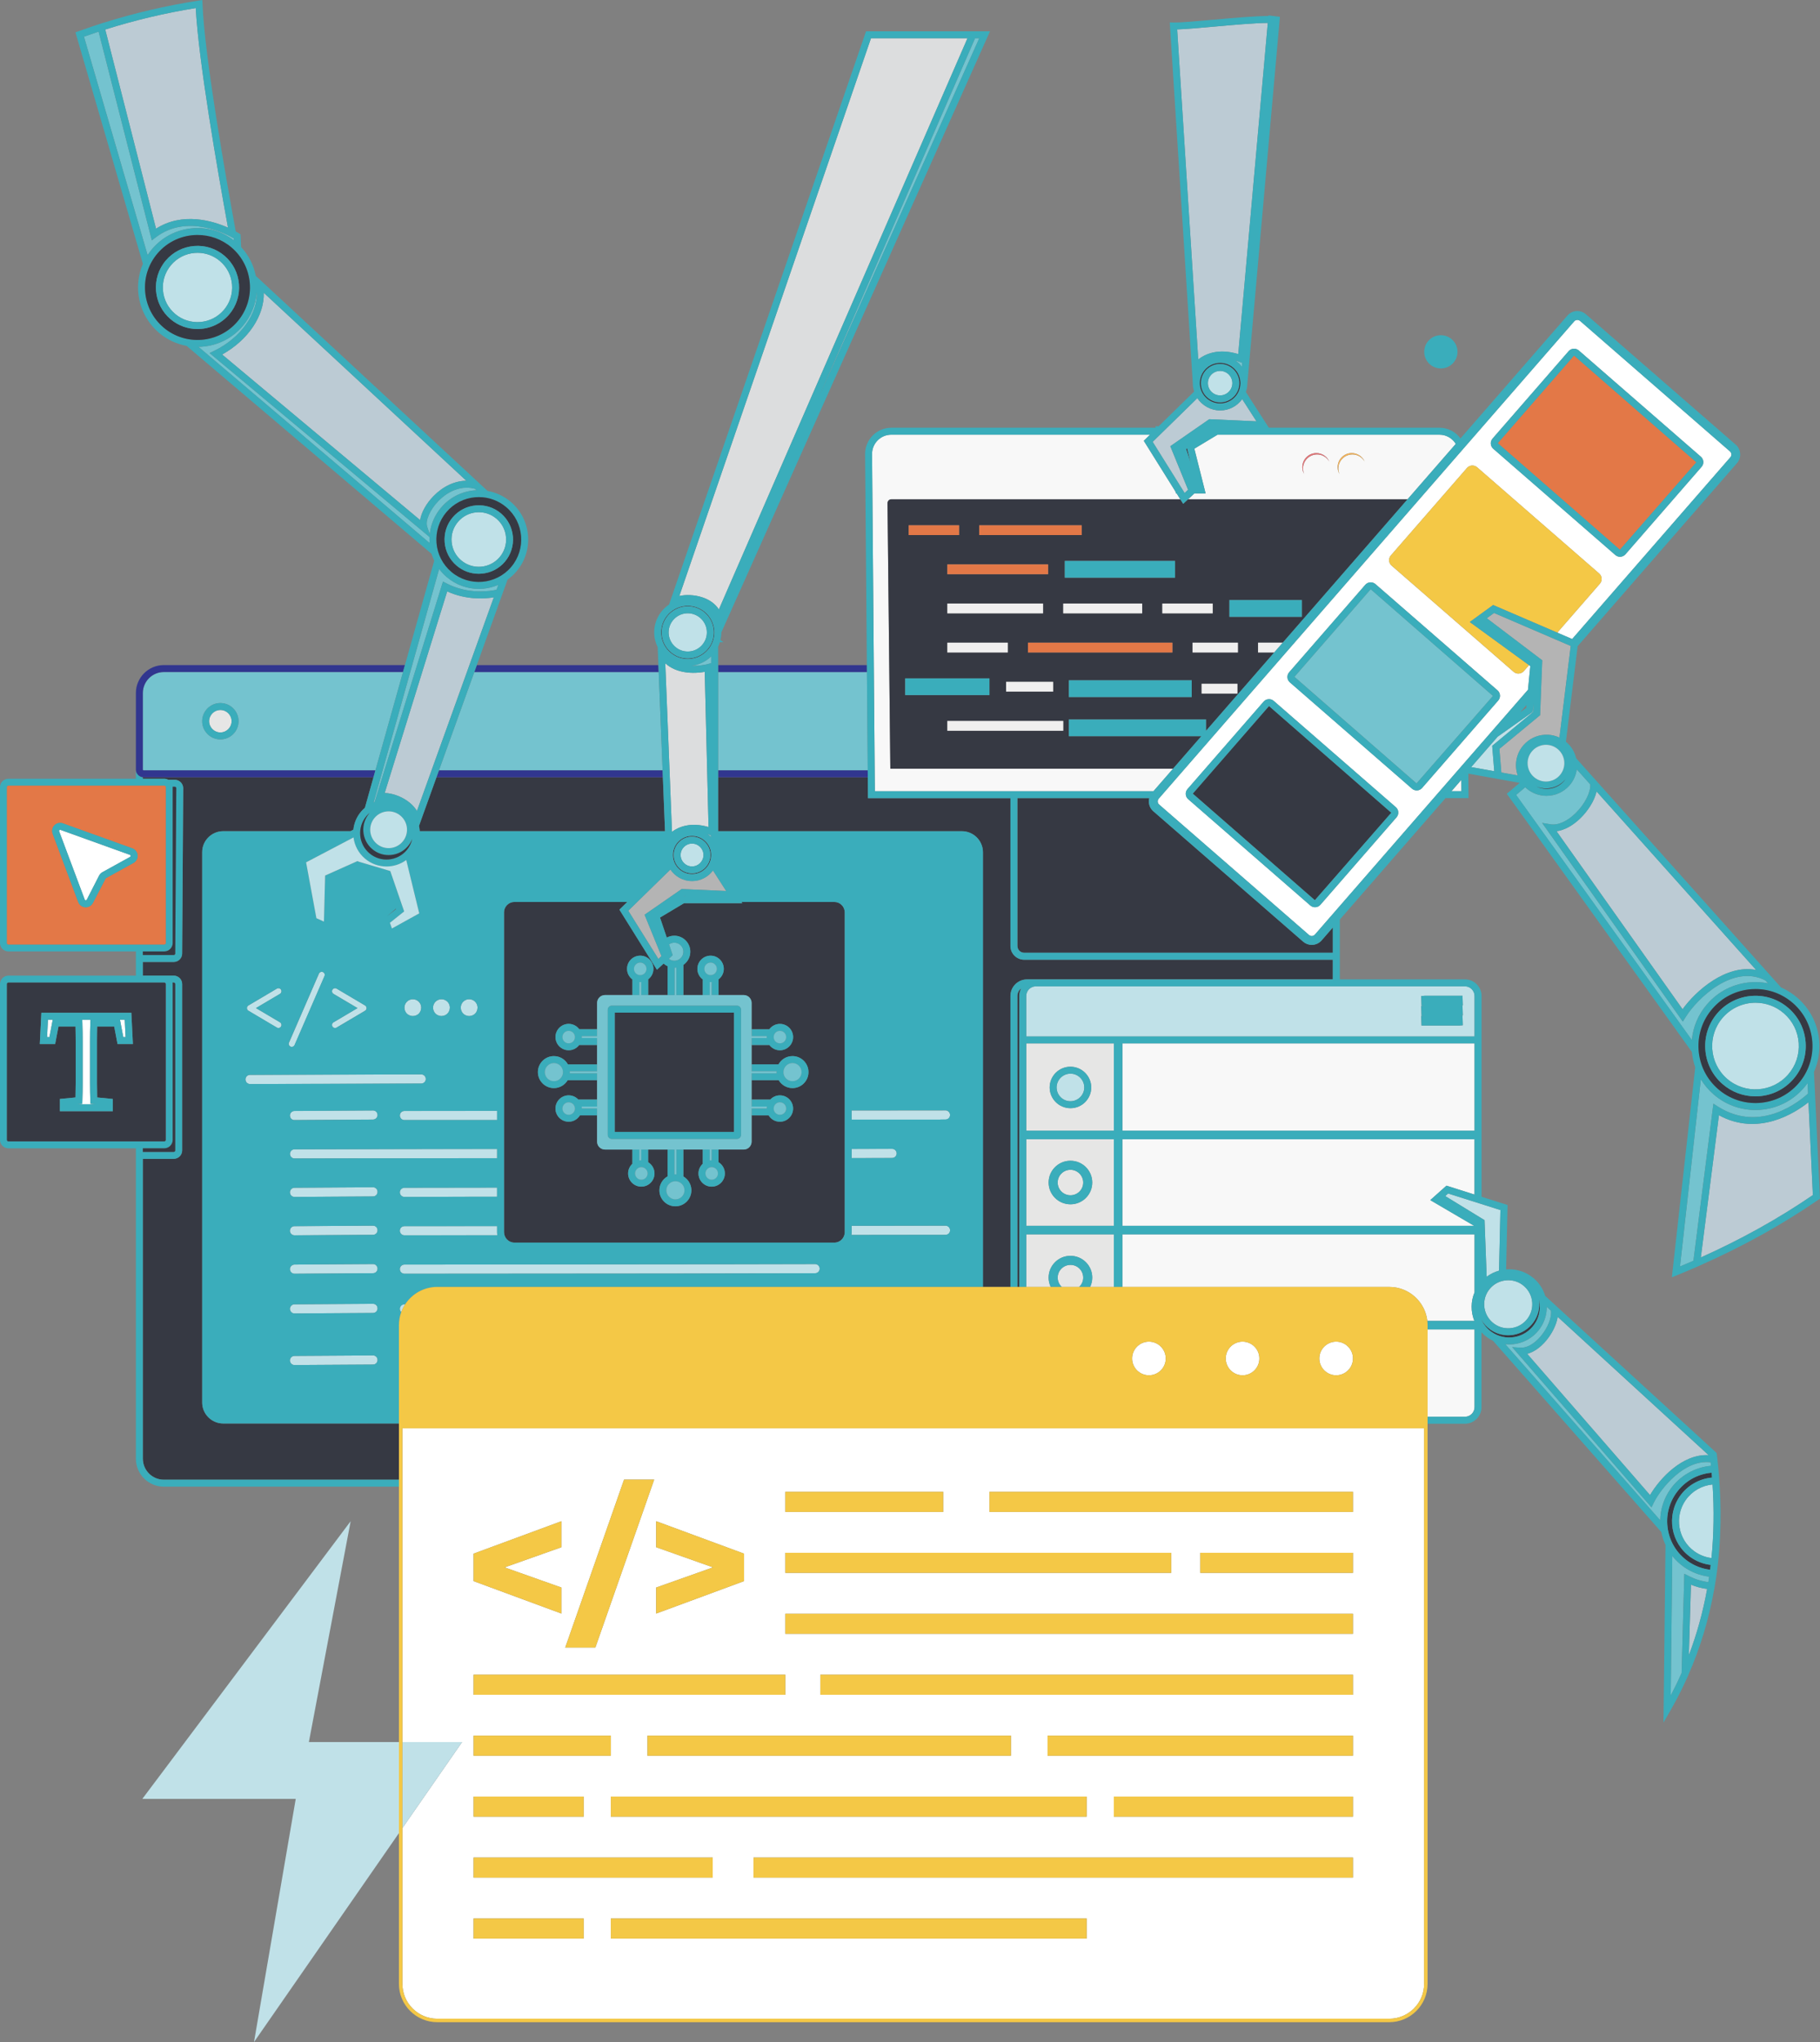 <svg xmlns="http://www.w3.org/2000/svg" id="Layer_2" viewBox="0 0 1032.85 1158.89"><rect x="0" y="0" width="1032.85" height="1158.89" fill="#808080" stroke="none"/><defs><style>.cls-1{fill:#b4b4b4;}.cls-1,.cls-2,.cls-3,.cls-4,.cls-5,.cls-6,.cls-7,.cls-8,.cls-9,.cls-10,.cls-11,.cls-12,.cls-13,.cls-14,.cls-15,.cls-16,.cls-17,.cls-18{stroke-width:0px;}.cls-2{fill:#c0e1e8;}.cls-3{fill:#f8f8f8;}.cls-4{fill:none;}.cls-5{fill:#3aadbb;}.cls-6{fill:#f4c846;}.cls-7{fill:#31368f;}.cls-8{fill:#bccbd4;}.cls-9{fill:#e17477;}.cls-10{fill:#f0b25b;}.cls-11{fill:#4e4e4e;}.cls-12{fill:#f0efef;}.cls-13{fill:#e37847;}.cls-14{fill:#363943;}.cls-15{fill:#74c3cf;}.cls-16{fill:#dcddde;}.cls-17{fill:#fff;}.cls-18{fill:#e6e6e5;}</style></defs><g id="Layer_1-2"><polygon class="cls-4" points="866.27 400.11 862.73 404.18 866.11 401.79 866.27 400.11"></polygon><path class="cls-14" d="M208.28,807.84h-81.6c-6.58,0-11.94-5.35-11.94-11.94v-312.26c0-6.58,5.36-11.94,11.94-11.94h72.24l1.62-.85c.38-3.66,1.82-7.25,4.38-10.26.66-.78,1.4-1.49,2.16-2.14l4.86-17.32H81.48c-.14,0-.28-.03-.42-.04v.85h12.15c.82,0,1.59.23,2.27.6h3.71c2.64,0,4.79,2.15,4.79,4.79l-.6,93.81c0,2.63-2.15,4.78-4.79,4.78h-17.52v7.76h12.15s.01,0,.02,0h5.36c2.64,0,4.79,2.15,4.79,4.79v94.39c0,2.64-2.15,4.79-4.79,4.79h-17.52v170.2c0,6.56,5.34,11.9,11.9,11.9h133.43v-31.92h-18.11Z"></path><path class="cls-14" d="M407.53,471.71h138.34c6.58,0,11.94,5.35,11.94,11.94v92.79h0v4.55h0v43.2h0v5.94h0s0,63.59,0,63.59h0v4.54h0v.76h0v4.55h0v26.79h15.61v-165.12c0-5.19,4.23-9.42,9.42-9.42h4.98s.03,0,.04,0h168.5v-11.16h-175.14c-4.3,0-7.8-3.5-7.8-7.8v-83.9h-80.85l-.1-11.81h-84.95v30.57Z"></path><path class="cls-14" d="M237.77,468.69c.22.99.37,2,.43,3.02h21.1,0s70.15,0,70.15,0h0s47.95,0,47.95,0l-1.22-30.57h-128.49l-9.91,27.56Z"></path><path class="cls-5" d="M226.4,839.76H92.96c-6.56,0-11.9-5.34-11.9-11.9v-170.2h17.52c2.64,0,4.79-2.15,4.79-4.79v-94.39c0-2.64-2.15-4.79-4.79-4.79h-5.36s-.01,0-.02,0h-12.15v-7.76h17.52c2.64,0,4.79-2.15,4.79-4.78l.6-93.81c0-2.64-2.15-4.79-4.79-4.79h-3.71c-.68-.37-1.44-.6-2.27-.6h-12.15v-.85c-2.21-.21-3.95-2.06-3.95-4.32v5.17H4.79c-2.64,0-4.79,2.15-4.79,4.79v88.42c0,2.64,2.15,4.79,4.79,4.79h72.33v13.73H4.79c-2.64,0-4.79,2.15-4.79,4.79v88.42c0,2.64,2.15,4.79,4.79,4.79h72.33v176.17c0,8.74,7.11,15.84,15.84,15.84h133.43v-3.95ZM3.95,646.9v-88.42c0-.47.38-.85.85-.85h88.42c.47,0,.85.38.85.85v88.42c0,.47-.38.85-.85.85H4.79c-.47,0-.85-.38-.85-.85ZM99.44,558.48v94.39c0,.47-.38.85-.85.85h-17.52v-2.03h12.15c2.64,0,4.79-2.15,4.79-4.79v-88.42c0-.29-.04-.57-.09-.85h.67c.47,0,.85.38.85.85ZM3.95,535.16v-88.42c0-.47.38-.85.85-.85h88.42c.47,0,.85.38.85.85v88.42c0,.47-.38.85-.85.85H4.79c-.47,0-.85-.38-.85-.85ZM100.04,447.32l-.6,93.81c0,.47-.38.85-.85.85h-17.52v-2.03h12.15c2.64,0,4.79-2.15,4.79-4.79v-88.42c0-.09-.02-.17-.03-.25h1.2c.47,0,.85.38.85.84Z"></path><path class="cls-14" d="M98.01,558.48v88.42c0,2.64-2.15,4.79-4.79,4.79h-12.15v2.03h17.52c.47,0,.85-.38.85-.85v-94.39c0-.47-.38-.85-.85-.85h-.67c.05.28.09.56.09.85Z"></path><path class="cls-14" d="M98.01,446.74v88.42c0,2.64-2.15,4.79-4.79,4.79h-12.15v2.03h17.52c.47,0,.85-.38.85-.85l.6-93.81c0-.45-.38-.84-.85-.84h-1.2c0,.09.03.17.03.25Z"></path><path class="cls-14" d="M744.93,536.22c-.18.01-.35.02-.52.02-1.79,0-3.5-.64-4.86-1.82l-85.03-74.01c-1.49-1.3-2.39-3.1-2.53-5.08-.06-.81.02-1.61.22-2.38h-74.83v83.9c0,2.13,1.73,3.86,3.86,3.86h175.14v-14.33l-6.36,7.31c-1.3,1.49-3.1,2.39-5.08,2.53Z"></path><path class="cls-14" d="M578.45,700.5v-135.28c0-1.56.39-3.03,1.06-4.33-1.3,1-2.14,2.57-2.14,4.33v165.12h1.08v-29.85Z"></path><path class="cls-15" d="M92.96,381.41c-6.56,0-11.9,5.34-11.9,11.9v43.47c0,.23.19.42.42.42h131.57l15.65-55.78H92.96ZM125.06,419.62c-5.69,0-10.32-4.63-10.32-10.32s4.63-10.32,10.32-10.32,10.32,4.63,10.32,10.32-4.63,10.32-10.32,10.32Z"></path><polygon class="cls-15" points="249.1 437.19 376.02 437.19 373.8 381.41 269.17 381.41 249.1 437.19"></polygon><polygon class="cls-15" points="407.53 437.19 492.45 437.19 491.98 381.41 407.53 381.41 407.53 437.19"></polygon><path class="cls-7" d="M81.07,441.09c.14.01.27.04.42.04h130.46l1.11-3.95H81.48c-.23,0-.42-.19-.42-.42v-43.47c0-6.56,5.34-11.9,11.9-11.9h135.74l1.11-3.95H92.96c-8.74,0-15.84,7.11-15.84,15.84v43.47c0,2.26,1.74,4.11,3.95,4.32Z"></path><polygon class="cls-7" points="407.53 441.13 492.48 441.13 492.45 437.19 407.53 437.19 407.53 441.13"></polygon><polygon class="cls-7" points="247.68 441.13 376.18 441.13 376.02 437.19 249.1 437.19 247.68 441.13"></polygon><polygon class="cls-7" points="407.53 381.41 491.98 381.41 491.95 377.46 407.53 377.46 407.53 381.41"></polygon><polygon class="cls-7" points="269.17 381.41 373.8 381.41 373.64 377.46 270.59 377.46 269.17 381.41"></polygon><path class="cls-18" d="M125.06,402.92c-3.52,0-6.37,2.86-6.37,6.37s2.86,6.38,6.37,6.38,6.37-2.86,6.37-6.38-2.86-6.37-6.37-6.37Z"></path><path class="cls-5" d="M125.06,398.98c-5.69,0-10.32,4.63-10.32,10.32s4.63,10.32,10.32,10.32,10.32-4.63,10.32-10.32-4.63-10.32-10.32-10.32ZM125.06,415.67c-3.52,0-6.37-2.86-6.37-6.38s2.86-6.37,6.37-6.37,6.37,2.86,6.37,6.37-2.86,6.38-6.37,6.38Z"></path><path class="cls-2" d="M214.16,632.01s0-.01,0-.02c-.02-.06-.04-.12-.07-.18,0-.02-.01-.04-.02-.06-.02-.04-.04-.09-.06-.13-.02-.03-.03-.06-.05-.1-.02-.03-.04-.07-.06-.1-.02-.04-.05-.08-.07-.12-.02-.03-.04-.05-.06-.08-.03-.04-.06-.08-.09-.12-.02-.02-.04-.04-.06-.06-.04-.04-.07-.08-.11-.12-.02-.02-.04-.03-.06-.05-.04-.04-.08-.08-.13-.12-.02-.02-.04-.03-.07-.05-.04-.03-.09-.07-.13-.1-.03-.02-.05-.03-.08-.05-.04-.03-.09-.06-.13-.08-.03-.02-.07-.03-.1-.05-.04-.02-.08-.04-.13-.06-.04-.02-.08-.03-.12-.04-.04-.01-.08-.03-.12-.04-.04-.01-.09-.02-.13-.03-.04,0-.08-.02-.11-.03-.05,0-.1-.02-.15-.02-.04,0-.07-.01-.11-.02-.05,0-.1,0-.15,0-.04,0-.07,0-.11,0h-.02s0,0,0,0l-44.54.28c-1.26,0-2.3.91-2.53,2.09-.03.17-.05.34-.05.52,0,.25.04.5.11.73,0,.01,0,.02,0,.04.02.05.04.11.06.16.01.03.02.05.03.08.02.04.04.08.06.12.02.04.03.07.05.11.02.03.04.06.05.09.03.04.05.09.08.13.02.02.03.04.05.07.03.04.07.09.1.13.02.02.03.03.05.05.04.04.08.09.12.13.02.02.03.03.05.05.04.04.09.08.14.12.02.02.04.03.06.04.05.04.09.07.14.1.02.02.05.03.07.04.05.03.09.06.14.08.03.02.06.03.09.04.04.02.09.04.13.06.04.02.07.03.11.04.04.02.08.03.13.05.04.01.09.02.13.03.04.01.08.02.12.03.05,0,.09.01.14.02.04,0,.08.01.12.02.05,0,.09,0,.14,0,.04,0,.08,0,.12,0h.02l44.54-.28c.09,0,.18,0,.27-.02.96-.1,1.76-.73,2.12-1.58.13-.32.21-.66.2-1.03h0c0-.26-.04-.51-.12-.75Z"></path><path class="cls-2" d="M264.21,576.17c.62.29,1.31.46,2.04.46s1.41-.16,2.03-.45c.99-.44,1.83-1.22,2.31-2.33.28-.61.43-1.28.43-1.99,0-.17,0-.33-.02-.49-.24-2.41-2.28-4.29-4.75-4.29-1.98,0-3.68,1.2-4.4,2.92-.24.57-.38,1.2-.38,1.86h0c0,.71.16,1.38.43,1.98.48,1.12,1.32,1.9,2.31,2.34Z"></path><path class="cls-2" d="M228.97,674.12c-.17.03-.33.09-.49.15-.23.1-.45.23-.64.39-.13.11-.25.23-.35.35-.37.45-.59,1.03-.59,1.66,0,1.44,1.17,2.59,2.6,2.59h0l37.22-.11,15.36-.02v-5.16l-52.59.08c-.18,0-.35.02-.52.05Z"></path><path class="cls-2" d="M228.49,635.46s0,0,0,0c.06.03.12.05.19.07.26.08.53.13.82.13h.19s.13,0,.13,0h.1s.16,0,.16,0h.35s.11,0,.11,0h.27s.26,0,.26,0h.46s.94,0,.94,0h.39s.16,0,.16,0h.44s.85,0,.85,0h.44s.45,0,.45,0h.67s.8,0,.8,0h.72s.86,0,.86,0h.33s.34,0,.34,0h.81s.67,0,.67,0c1.62,0,3.39,0,5.31,0h1.03s2.51,0,2.51,0h2.32s1.14,0,1.14,0h1.01s1.14,0,1.14,0h.82s2.78,0,2.78,0h1.16s.29,0,.29,0h1.36s1.34,0,1.34,0h19.5v-5.21c-22.41.02-39.67.04-47.67.04h-.81c-1.35,0-2.39,0-3.08,0h-.26c-.18,0-.33,0-.44,0h-.22c-.07,0-.11,0-.11,0h0c-.38,0-.74.09-1.07.23-.65.27-1.09.76-1.32,1.33-.01.03-.03.07-.04.1,0,.01,0,.03-.01.04-.1.28-.16.58-.16.9,0,.57.19,1.09.5,1.52.26.38.62.68,1.09.87Z"></path><path class="cls-2" d="M537.58,695.78s-.01,0-.02,0c-.06-.02-.12-.05-.18-.07-.26-.09-.53-.13-.82-.13h0l-42.64.06h-1.52s-1.53,0-1.53,0h-.88s-4.08,0-4.08,0h-2.58v3.65c0,.53-.05,1.05-.14,1.56,29.84-.04,52.09-.07,53.33-.07h.06c.38,0,.74-.09,1.07-.23.65-.27,1.09-.76,1.32-1.33.02-.03.03-.07.04-.1,0-.01,0-.02.01-.04.1-.28.16-.58.16-.9,0-.57-.19-1.09-.5-1.52-.26-.37-.62-.68-1.09-.87Z"></path><path class="cls-2" d="M245.75,571.85h0c0,.71.16,1.38.43,1.98.48,1.12,1.32,1.89,2.31,2.33.62.29,1.31.46,2.04.46s1.41-.16,2.03-.45c.98-.44,1.83-1.22,2.31-2.33.28-.61.43-1.28.43-1.99,0-.17,0-.33-.02-.49-.04-.39-.12-.76-.25-1.11-.13-.35-.29-.69-.49-1-.02-.03-.04-.07-.07-.1-.16-.24-.35-.46-.55-.67,0,0,0,0,0,0-.2-.2-.41-.37-.64-.53-.78-.54-1.72-.86-2.74-.86-2.64,0-4.78,2.14-4.78,4.78h0Z"></path><path class="cls-2" d="M234.28,567.08h0c-.66,0-1.29.13-1.86.38-1.14.48-2.06,1.4-2.54,2.54-.24.57-.38,1.2-.38,1.86h0c0,.71.16,1.38.43,1.98.48,1.12,1.32,1.89,2.3,2.33.62.29,1.31.46,2.04.46s1.41-.16,2.03-.45c.23-.1.44-.22.65-.35.7-.46,1.29-1.12,1.66-1.98.28-.61.43-1.28.43-1.99,0,0,0,0,0,0,0-2.61-2.1-4.73-4.7-4.77-.03,0-.05,0-.08,0Z"></path><path class="cls-2" d="M239.83,614.81c1.06-.33,1.82-1.32,1.82-2.49,0-.99-.55-1.84-1.36-2.28-.07-.04-.15-.08-.23-.11-.31-.13-.65-.2-1.01-.2h0l-31.42.09c-28.39.08-65.73.19-65.73.19h0c-.3,0-.59.06-.86.15-.02,0-.05.02-.07.02-.04.01-.07.03-.11.04-.58.24-.99.65-1.24,1.15,0,0,0,0,0,0-.02.04-.04.09-.07.14-.16.34-.25.71-.25,1.1,0,.48.13.93.36,1.31.26.47.67.85,1.22,1.08.01,0,.03,0,.04.02.05.02.1.04.15.05.26.09.54.14.83.14h0l36.68-.11h2.89c26.89-.09,57.59-.17,57.59-.17.27,0,.53-.04.77-.12Z"></path><path class="cls-2" d="M535.03,635.38h.24s.28,0,.28,0h.1s.25,0,.25,0h.1s.17,0,.17,0h.22s.12,0,.12,0h.06c.38,0,.74-.09,1.07-.23.65-.27,1.09-.76,1.31-1.33.02-.03.03-.07.04-.11,0-.01,0-.02.01-.03.1-.28.16-.58.16-.9,0-.57-.19-1.09-.5-1.52-.26-.38-.62-.68-1.09-.87,0,0,0,0-.01,0-.06-.02-.12-.05-.18-.07-.26-.08-.53-.13-.82-.13,0,0,0,0,0,0,0,0-21.56.02-53.25.05v5.22h.74s3.09,0,3.09,0h2.77s1.04,0,1.04,0h1.27s1.77,0,1.77,0c2.39,0,4.72,0,6.96,0h2.45s1.42,0,1.42,0h1.32s.33,0,.33,0h1.12s2.81,0,2.81,0h.79s1.2,0,1.2,0h.94s1.19,0,1.19,0h2.28s2.55,0,2.55,0h.99s5.34,0,5.34,0h.65s.84,0,.84,0h.25s.44,0,.44,0h.82s.75,0,.75,0h.77s.71,0,.71,0h.41s.46,0,.46,0h.84s.45,0,.45,0h.54s.93,0,.93,0h.47Z"></path><path class="cls-2" d="M213.99,675.2s-.04-.08-.06-.11c-.26-.47-.67-.87-1.23-1.1-.03-.01-.05-.02-.08-.03-.03-.01-.07-.02-.1-.04-.27-.09-.55-.14-.85-.14h-.02l-15.53.1c-12.85.08-29,.18-29,.19h0c-.3,0-.59.06-.85.15-.03.01-.06.02-.09.03-.03.01-.06.02-.09.04-.57.24-.98.65-1.23,1.14,0,.02-.02.04-.03.05-.01.03-.02.05-.04.08-.16.34-.26.72-.25,1.13,0,.41.1.8.27,1.14,0,0,0,.01,0,.02.02.04.04.08.06.11.26.47.67.87,1.23,1.1.03.01.05.02.08.03.03.01.07.02.1.04.27.09.55.14.85.14h.02l16.11-.1c12.69-.08,28.27-.18,28.43-.18h0c.3,0,.59-.06.85-.15.03-.01.06-.02.09-.03.03-.01.06-.02.09-.04.57-.24.98-.65,1.23-1.14,0-.02.02-.04.03-.05.01-.03.02-.05.04-.08.16-.34.25-.72.25-1.13,0-.41-.1-.8-.27-1.14,0,0,0-.01,0-.02Z"></path><path class="cls-2" d="M167.13,701.06h.02l15.69-.1c12.83-.08,28.85-.18,28.85-.18.3,0,.59-.06.85-.15.03-.01.06-.02.09-.03.03-.01.06-.02.09-.04.57-.24.98-.65,1.23-1.14,0-.02.02-.04.03-.05.01-.03.02-.05.04-.08.16-.34.25-.72.25-1.13,0-.41-.1-.79-.27-1.14,0,0,0-.01,0-.02-.02-.04-.04-.08-.06-.11-.26-.47-.67-.87-1.23-1.1-.03-.01-.05-.02-.08-.03-.03-.01-.07-.02-.1-.04-.27-.09-.55-.14-.85-.14h-.02l-15.61.1c-12.84.08-28.92.18-28.93.18-1.26,0-2.3.91-2.53,2.09-.03.17-.05.34-.05.52,0,.27.04.53.12.77.33,1.05,1.32,1.81,2.48,1.81Z"></path><path class="cls-2" d="M227.4,699.98c.26.38.62.68,1.09.87,0,0,0,0,.01,0,.06.02.12.05.18.07.26.09.53.13.82.13h0l52.75-.03c-.1-.57-.16-1.14-.16-1.74v-3.47l-52.42.04h-.18c-.38,0-.74.09-1.07.23-.65.27-1.09.76-1.32,1.33-.01.03-.03.07-.04.1,0,.01,0,.02-.01.04-.1.28-.16.58-.16.9,0,.57.19,1.09.5,1.52Z"></path><path class="cls-2" d="M164.66,721.05c.33,1.05,1.32,1.81,2.48,1.81h.02l15.06-.1h1.42c12.68-.09,28.05-.19,28.05-.19.27,0,.53-.04.77-.12.24-.08.47-.19.68-.33.14-.09.27-.2.38-.32.18-.18.33-.38.44-.6.2-.37.31-.79.31-1.24,0-1.35-1.14-2.54-2.37-2.59-.08,0-.16,0-.25,0l-44.54.28c-.18,0-.35.02-.52.06-.51.11-.96.36-1.31.72-.12.12-.22.25-.32.39-.09.14-.17.29-.24.44-.06.16-.11.32-.15.49-.03.17-.05.34-.05.52,0,.27.04.53.12.77Z"></path><path class="cls-2" d="M464.75,718.55s-.02-.03-.03-.05c-.26-.4-.64-.72-1.13-.92,0,0-.01,0-.02,0-.06-.02-.11-.04-.17-.06-.26-.09-.54-.14-.83-.14h0l-49.19.1h-.49s-1.2,0-1.2,0h-1.34s-.7,0-.7,0l-180.14.18h0c-.3,0-.6.06-.87.15-.02,0-.05.02-.07.03-.03.01-.07.03-.1.04-.64.26-1.08.74-1.32,1.3-.15.33-.24.7-.24,1.09,0,.49.14.95.38,1.34.02.03.03.05.05.08.01.02.02.03.03.05.26.4.64.72,1.13.92,0,0,.01,0,.02,0,.06.02.11.04.17.06.26.09.54.14.83.14h0l143.92-.11h1.93c1.18,0,2.37,0,3.56-.01h.39c38.5-.08,81.49-.16,83.22-.17h.06s0,0,0,0h0c.3,0,.6-.06.87-.15.02,0,.05-.02.07-.03.03-.01.07-.03.1-.04.64-.26,1.08-.74,1.32-1.3.15-.33.24-.7.24-1.09,0-.49-.14-.95-.38-1.34-.02-.03-.03-.05-.05-.08Z"></path><path class="cls-2" d="M164.55,743.09c.09.87.62,1.61,1.35,2.01.13.07.26.13.4.17.02,0,.04.02.06.02.24.08.5.12.77.12h.02l15.35-.1c12.88-.08,29.19-.18,29.19-.18.3,0,.59-.06.85-.15.03-.01.06-.02.09-.03.03-.01.06-.02.09-.04.57-.24.98-.65,1.23-1.14,0-.02.02-.04.03-.05.01-.03.02-.05.04-.08.16-.34.25-.72.25-1.13,0-.41-.1-.8-.27-1.14,0,0,0-.01,0-.02-.02-.04-.04-.08-.06-.11-.26-.47-.67-.87-1.23-1.1-.03-.01-.05-.02-.08-.03-.03-.01-.07-.03-.1-.04-.27-.09-.55-.14-.85-.14h-.02l-15.11.1c-12.69.08-28.84.18-29.41.19h-.02c-.72,0-1.37.3-1.83.77-.12.12-.22.25-.32.39-.09.14-.17.29-.24.44s-.11.32-.15.49c-.03.17-.05.34-.05.52,0,.09,0,.18.02.26Z"></path><path class="cls-2" d="M229.49,740.21c-.3,0-.59.06-.86.15-.02,0-.04.01-.06.02-.04.02-.08.03-.12.05-.58.24-.99.65-1.24,1.15,0,0,0,0,0,0-.02.04-.04.09-.06.13-.16.34-.25.71-.25,1.11,0,.48.13.92.36,1.3.12.21.27.4.44.57.58-1.59,1.34-3.09,2.25-4.48-.21,0-.36,0-.4,0h-.06Z"></path><path class="cls-2" d="M213.99,770.62s-.04-.08-.06-.11c-.26-.47-.67-.87-1.23-1.1-.03-.01-.05-.02-.08-.03-.03-.01-.07-.03-.1-.04-.27-.09-.55-.14-.85-.14h-.02l-15.11.1c-12.69.08-28.84.18-29.41.19h-.02c-.72,0-1.37.3-1.83.77-.12.12-.22.25-.32.39-.09.14-.17.29-.24.44s-.11.32-.15.49c-.03.17-.05.34-.05.52,0,.09,0,.18.02.26.09.87.62,1.61,1.35,2.01.13.07.26.13.4.17.02,0,.04.02.06.02.24.08.5.12.77.12h.02l15.35-.1c12.88-.08,29.19-.18,29.19-.18.3,0,.59-.06.85-.15.03-.01.06-.02.09-.03.03-.01.06-.02.09-.04.57-.24.98-.65,1.23-1.14,0-.02.02-.04.03-.05.01-.03.02-.05.04-.08.16-.34.25-.72.25-1.13,0-.41-.1-.79-.27-1.14,0,0,0-.01,0-.02Z"></path><path class="cls-2" d="M282.09,652.05l-29.24.02h-1.13s-.37,0-.37,0h-4.21c-36.44.09-80.01.18-80.01.18,0,0,0,0,0,0-.3,0-.6.06-.87.15-.02,0-.04.02-.06.02-.04.01-.07.03-.11.04-.64.26-1.08.74-1.31,1.3-.15.33-.24.7-.24,1.09,0,.49.14.94.37,1.33.02.04.04.07.07.11,0,0,0,.01.01.02.26.4.64.73,1.13.93,0,0,.02,0,.02,0,.05.02.11.04.16.06.26.09.54.14.83.14h0l48.02-.1h2s.21,0,.21,0l64.71-.07v-5.23Z"></path><path class="cls-2" d="M508.65,653.56c-.26-.62-.76-1.12-1.38-1.38-.08-.03-.16-.06-.24-.09-.24-.08-.5-.12-.77-.12h0l-22.93.06v5.2l22.94-.06c1.08,0,2-.66,2.39-1.59.13-.31.2-.65.2-1.01,0-.18-.02-.35-.05-.52-.03-.17-.09-.33-.15-.49Z"></path><path class="cls-2" d="M155.58,582.25l.49.29h0s.3.18.3.18l.24.14.3.18.07.04.12.07h.02s0,.01,0,.01c.11.06.22.11.34.15.02,0,.03.01.05.02.03,0,.06.02.09.03.46.12.89.04,1.24-.17,0,0,.02-.01.03-.02.03-.02.06-.04.09-.06.21-.14.4-.33.53-.56.16-.27.24-.57.24-.86.02-.4-.11-.81-.42-1.16-.12-.14-.26-.26-.43-.36l-13.63-8.07,13.63-8.07c.12-.07.22-.15.32-.24.01-.01.02-.02.03-.03.02-.02.04-.04.06-.07.32-.35.45-.76.44-1.16,0-.3-.08-.6-.24-.87-.16-.28-.39-.49-.66-.63-.35-.2-.77-.29-1.22-.17-.03,0-.05.01-.08.02-.02,0-.04.01-.06.02-.12.04-.24.09-.36.16l-16.15,9.56c-.32.18-.54.44-.68.75-.11.23-.17.48-.17.75s.07.53.18.77c.14.3.36.55.67.73,0,0,0,0,0,0l14.32,8.48.27.16Z"></path><path class="cls-2" d="M207.18,573.61s0,0,0,0c.32-.18.54-.44.68-.75.11-.23.17-.48.17-.75s-.07-.54-.19-.78c-.14-.29-.36-.55-.66-.72,0,0-5.85-3.46-10.51-6.22-.17-.1-.34-.2-.5-.3l-.09-.05c-1.02-.6-1.96-1.16-2.75-1.63l-.31-.19c-.35-.21-.66-.39-.93-.55l-1.07-.63s0,0,0,0c-.17-.1-.34-.16-.52-.2-.46-.11-.88-.02-1.23.19-.25.14-.47.35-.63.62-.16.27-.24.57-.24.86-.02.4.11.81.42,1.16.12.14.26.26.43.36l13.63,8.07s-2.33,1.38-5.06,3c-2.23,1.32-4.71,2.79-6.43,3.81l-.83.49-.15.09-.38.23-.06.03c-.32.19-.55.32-.65.38l-.04.02s-.03.02-.03.02h0c-.12.07-.22.15-.32.24-.01.01-.02.02-.03.03-.02.02-.04.04-.06.07-.32.35-.45.76-.44,1.17,0,.3.08.59.24.87.17.28.4.5.67.64.36.2.79.28,1.25.15.01,0,.03,0,.04-.01.04-.01.08-.03.12-.04.1-.04.2-.08.29-.13l.04-.02.2-.12.28-.17.88-.52.64-.38.88-.52.3-.18,12.94-7.66Z"></path><path class="cls-2" d="M164.9,593.98c.23.09.46.14.69.14.07,0,.14,0,.21-.02.4-.04.79-.22,1.09-.58.01-.02.03-.03.04-.05.03-.03.05-.07.08-.1.03-.04.05-.07.07-.11.03-.06.07-.12.1-.18,0,0,0,0,0,0l16.99-39.15c.08-.18.12-.36.14-.54.05-.47-.09-.88-.35-1.2-.02-.02-.03-.04-.05-.06,0,0,0,0,0,0-.17-.2-.38-.36-.63-.47-.29-.12-.6-.16-.89-.13-.36.03-.71.18-1,.46,0,0,0,0,0,0-.03.03-.06.06-.09.09-.12.14-.23.29-.3.47t0,0l-3.95,9.1-13.04,30.06c-.05.12-.09.25-.11.37,0,.03,0,.06-.01.09,0,.02,0,.03,0,.05-.06.47.08.88.33,1.2.18.24.41.44.7.57Z"></path><path class="cls-14" d="M286.03,699.29c0,3.26,2.65,5.92,5.92,5.92h181.51c3.26,0,5.92-2.66,5.92-5.92v-181.5c0-3.26-2.66-5.92-5.92-5.92h-52.67l.44.69h-33.03l-13.66,8.17,3.84,11.38c1.28-.69,2.73-1.08,4.28-1.08,5.01,0,9.08,4.07,9.08,9.08,0,3.1-1.56,5.84-3.94,7.48v17.11h11.01v-8.84c-1.85-1.37-3.05-3.55-3.05-6.02,0-4.13,3.36-7.49,7.49-7.49s7.49,3.36,7.49,7.49c0,2.43-1.17,4.59-2.97,5.96v8.89h14.29c2.47,0,4.48,2.01,4.48,4.48v14.92h10.05c1.37-1.83,3.54-3.03,6-3.03,4.13,0,7.49,3.36,7.49,7.49s-3.36,7.49-7.49,7.49c-2.44,0-4.61-1.18-5.98-3h-10.08v11.01h15.24c1.55-2.8,4.53-4.7,7.95-4.7,5.01,0,9.08,4.07,9.08,9.08s-4.07,9.08-9.08,9.08c-3.34,0-6.25-1.81-7.83-4.5h-15.36v11.01h10.57c1.37-1.47,3.32-2.4,5.48-2.4,4.13,0,7.49,3.36,7.49,7.49s-3.36,7.49-7.49,7.49c-2.71,0-5.09-1.46-6.4-3.62h-9.65v14.92c0,2.47-2.01,4.49-4.48,4.49h-14.29v7.18c2.15,1.32,3.6,3.68,3.6,6.39,0,4.13-3.36,7.49-7.49,7.49s-7.49-3.36-7.49-7.49c0-2.18.94-4.13,2.42-5.5v-8.07h-11.01v15.26c2.72,1.57,4.56,4.5,4.56,7.86,0,5.01-4.07,9.08-9.08,9.08s-9.08-4.07-9.08-9.08c0-3.39,1.87-6.35,4.64-7.91v-15.22h-11.01v7.18c2.15,1.32,3.6,3.68,3.6,6.39,0,4.13-3.36,7.49-7.49,7.49s-7.49-3.36-7.49-7.49c0-2.18.94-4.13,2.42-5.5v-8.07h-15.54c-2.47,0-4.49-2.01-4.49-4.49v-14.92h-9.73c-1.31,2.17-3.69,3.62-6.4,3.62-4.13,0-7.49-3.36-7.49-7.49s3.36-7.49,7.49-7.49c2.18,0,4.14.94,5.51,2.43.1,0,.19-.03.3-.03h10.33v-11.01h-16.69c-1.58,2.69-4.49,4.5-7.83,4.5-5.01,0-9.08-4.07-9.08-9.08s4.07-9.08,9.08-9.08c3.42,0,6.4,1.9,7.95,4.7h16.57v-11.01h-10.15c-1.37,1.82-3.53,3-5.98,3-4.13,0-7.49-3.36-7.49-7.49s3.36-7.49,7.49-7.49c2.46,0,4.63,1.19,6,3.03h10.13v-14.92c0-2.47,2.01-4.48,4.49-4.48h15.54v-8.84c-1.85-1.37-3.05-3.55-3.05-6.02,0-4.13,3.36-7.49,7.49-7.49s7.49,3.36,7.49,7.49c0,2.43-1.17,4.59-2.97,5.96v8.89h11.01v-16.35c-.83-.39-1.59-.89-2.26-1.5l-3.78,3.5-21.29-34.1,4.47-4.38h-64.04c-3.26,0-5.92,2.66-5.92,5.92v181.5Z"></path><path class="cls-5" d="M383.87,652.38v14.08c-.19-.01-.38-.03-.57-.03-.17,0-.33.02-.5.03v-14.07h-3.95v15.22c-2.76,1.56-4.64,4.52-4.64,7.91,0,5.01,4.07,9.08,9.08,9.08s9.08-4.07,9.08-9.08c0-3.36-1.84-6.29-4.56-7.86v-15.26h-3.95ZM388.43,675.51c0,2.83-2.3,5.14-5.14,5.14s-5.13-2.3-5.13-5.14,2.3-5.13,5.13-5.13,5.14,2.3,5.14,5.13Z"></path><path class="cls-5" d="M338.86,609.07h-15.47c.01-.21.03-.42.03-.63,0-.15-.02-.29-.02-.43h15.46v-3.95h-16.57c-1.55-2.8-4.53-4.7-7.95-4.7-5.01,0-9.08,4.07-9.08,9.08s4.07,9.08,9.08,9.08c3.34,0,6.25-1.81,7.83-4.5h16.69v-3.95ZM319.48,608.44c0,2.83-2.3,5.14-5.13,5.14s-5.14-2.3-5.14-5.14,2.3-5.13,5.14-5.13,5.13,2.3,5.13,5.13Z"></path><path class="cls-5" d="M402.77,564.7v-7.39c.16.01.33.02.5.02.19,0,.38-.01.57-.03v7.39h3.95v-8.89c1.8-1.37,2.97-3.53,2.97-5.96,0-4.13-3.36-7.49-7.49-7.49s-7.49,3.36-7.49,7.49c0,2.47,1.2,4.65,3.05,6.02v8.84h3.95ZM399.72,549.84c0-1.96,1.59-3.54,3.54-3.54s3.54,1.59,3.54,3.54-1.59,3.54-3.54,3.54-3.54-1.59-3.54-3.54Z"></path><path class="cls-5" d="M426.55,627.97h8.66c-.05.35-.09.7-.09,1.07h-8.57v3.95h9.65c1.31,2.17,3.69,3.62,6.4,3.62,4.13,0,7.49-3.36,7.49-7.49s-3.36-7.49-7.49-7.49c-2.16,0-4.11.93-5.48,2.4h-10.57v3.95ZM446.15,629.11c0,1.96-1.59,3.54-3.54,3.54s-3.54-1.59-3.54-3.54,1.59-3.54,3.54-3.54,3.54,1.59,3.54,3.54Z"></path><path class="cls-5" d="M338.86,589.11h-8.67c.01-.18.03-.36.03-.55,0-.17-.01-.35-.03-.52h8.67v-3.95h-10.13c-1.37-1.83-3.54-3.03-6-3.03-4.13,0-7.49,3.36-7.49,7.49s3.36,7.49,7.49,7.49c2.44,0,4.61-1.18,5.98-3h10.15v-3.95ZM319.19,588.56c0-1.96,1.59-3.54,3.54-3.54s3.54,1.59,3.54,3.54-1.59,3.54-3.54,3.54-3.54-1.59-3.54-3.54Z"></path><path class="cls-5" d="M426.55,588.04h8.59c-.01.17-.03.34-.03.52,0,.18.01.37.03.55h-8.59v3.95h10.08c1.37,1.82,3.54,3,5.98,3,4.13,0,7.49-3.36,7.49-7.49s-3.36-7.49-7.49-7.49c-2.46,0-4.63,1.19-6,3.03h-10.05v3.95ZM446.15,588.56c0,1.96-1.59,3.54-3.54,3.54s-3.54-1.59-3.54-3.54,1.59-3.54,3.54-3.54,3.54,1.59,3.54,3.54Z"></path><path class="cls-5" d="M426.55,608h14.13c0,.14-.02.29-.02.43,0,.21.02.42.03.63h-14.14v3.95h15.36c1.58,2.69,4.49,4.5,7.83,4.5,5.01,0,9.08-4.07,9.08-9.08s-4.07-9.08-9.08-9.08c-3.42,0-6.4,1.9-7.95,4.7h-15.24v3.95ZM454.88,608.44c0,2.83-2.3,5.14-5.14,5.14s-5.13-2.3-5.13-5.14,2.3-5.13,5.13-5.13,5.14,2.3,5.14,5.13Z"></path><path class="cls-5" d="M362.84,564.7v-7.39c.16.01.33.02.5.02.19,0,.38-.01.57-.03v7.39h3.95v-8.89c1.8-1.37,2.97-3.53,2.97-5.96,0-4.13-3.36-7.49-7.49-7.49s-7.49,3.36-7.49,7.49c0,2.47,1.2,4.65,3.05,6.02v8.84h3.95ZM359.78,549.84c0-1.96,1.59-3.54,3.55-3.54s3.54,1.59,3.54,3.54-1.59,3.54-3.54,3.54-3.55-1.59-3.55-3.54Z"></path><path class="cls-5" d="M338.86,629.04h-8.64c0-.36-.04-.72-.09-1.07h8.74v-3.95h-10.33c-.1,0-.2.02-.3.03-1.37-1.49-3.33-2.43-5.51-2.43-4.13,0-7.49,3.36-7.49,7.49s3.36,7.49,7.49,7.49c2.71,0,5.09-1.46,6.4-3.62h9.73v-3.95ZM319.19,629.11c0-1.96,1.59-3.54,3.54-3.54s3.54,1.59,3.54,3.54-1.59,3.54-3.54,3.54-3.54-1.59-3.54-3.54Z"></path><path class="cls-5" d="M363.9,652.38v6.08c-.36,0-.72.04-1.07.09v-6.17h-3.95v8.07c-1.49,1.37-2.42,3.33-2.42,5.5,0,4.13,3.36,7.49,7.49,7.49s7.49-3.36,7.49-7.49c0-2.7-1.45-5.07-3.6-6.39v-7.18h-3.95ZM360.41,665.95c0-1.96,1.59-3.55,3.54-3.55s3.54,1.59,3.54,3.55-1.59,3.54-3.54,3.54-3.54-1.59-3.54-3.54Z"></path><path class="cls-5" d="M403.83,652.38v6.08c-.36,0-.72.04-1.07.09v-6.17h-3.95v8.07c-1.49,1.37-2.42,3.33-2.42,5.5,0,4.13,3.36,7.49,7.49,7.49s7.49-3.36,7.49-7.49c0-2.7-1.45-5.07-3.6-6.39v-7.18h-3.95ZM400.34,665.95c0-1.96,1.59-3.55,3.54-3.55s3.54,1.59,3.54,3.55-1.59,3.54-3.54,3.54-3.54-1.59-3.54-3.54Z"></path><path class="cls-15" d="M367.5,665.95c0-1.96-1.59-3.55-3.54-3.55s-3.54,1.59-3.54,3.55,1.59,3.54,3.54,3.54,3.54-1.59,3.54-3.54Z"></path><path class="cls-15" d="M407.43,665.95c0-1.96-1.59-3.55-3.54-3.55s-3.54,1.59-3.54,3.55,1.59,3.54,3.54,3.54,3.54-1.59,3.54-3.54Z"></path><path class="cls-15" d="M383.29,670.38c-2.83,0-5.13,2.3-5.13,5.13s2.3,5.14,5.13,5.14,5.14-2.3,5.14-5.14-2.3-5.13-5.14-5.13Z"></path><path class="cls-15" d="M439.06,629.11c0,1.96,1.59,3.54,3.54,3.54s3.54-1.59,3.54-3.54-1.59-3.54-3.54-3.54-3.54,1.59-3.54,3.54Z"></path><path class="cls-15" d="M382.67,534.98c-1.12,0-2.14.37-2.98.97l2.06,6.12h0s0,0,0,0l-2.23,2.06c.87.69,1.96,1.11,3.15,1.11,2.83,0,5.14-2.3,5.14-5.14s-2.3-5.13-5.14-5.13Z"></path><circle class="cls-15" cx="442.6" cy="588.56" r="3.54"></circle><path class="cls-15" d="M309.21,608.44c0,2.83,2.3,5.14,5.14,5.14s5.13-2.3,5.13-5.14-2.3-5.13-5.13-5.13-5.14,2.3-5.14,5.13Z"></path><path class="cls-15" d="M322.73,632.66c1.96,0,3.54-1.59,3.54-3.54s-1.59-3.54-3.54-3.54-3.54,1.59-3.54,3.54,1.59,3.54,3.54,3.54Z"></path><path class="cls-15" d="M444.61,608.44c0,2.83,2.3,5.14,5.13,5.14s5.14-2.3,5.14-5.14-2.3-5.13-5.14-5.13-5.13,2.3-5.13,5.13Z"></path><circle class="cls-15" cx="403.26" cy="549.84" r="3.54"></circle><circle class="cls-15" cx="322.73" cy="588.56" r="3.54"></circle><path class="cls-15" d="M363.33,553.39c1.96,0,3.54-1.59,3.54-3.54s-1.59-3.54-3.54-3.54-3.55,1.59-3.55,3.54,1.59,3.54,3.55,3.54Z"></path><path class="cls-15" d="M363.9,564.7v-7.39c-.19.01-.38.03-.57.03-.17,0-.33-.01-.5-.02v7.39h-19.49c-2.47,0-4.49,2.01-4.49,4.48v18.86h-8.67c.01.17.03.34.03.52,0,.18-.01.37-.03.55h8.67v18.9h-15.46c0,.14.02.29.02.43,0,.21-.02.42-.03.63h15.47v18.9h-8.74c.05.35.09.7.09,1.07h8.64v18.86c0,2.47,2.01,4.49,4.49,4.49h19.49v6.17c.35-.05.7-.09,1.07-.09v-6.08h18.9v14.07c.16,0,.33-.03.5-.03.19,0,.38.02.57.03v-14.08h18.9v6.17c.35-.05.7-.09,1.07-.09v-6.08h18.23c2.47,0,4.48-2.01,4.48-4.49v-18.86h8.57c0-.36.04-.72.09-1.07h-8.66v-18.9h14.14c-.01-.21-.03-.42-.03-.63,0-.15.02-.29.02-.43h-14.13v-18.9h8.59c-.01-.18-.03-.36-.03-.55,0-.17.01-.35.03-.52h-8.59v-18.86c0-2.47-2.01-4.48-4.48-4.48h-18.23v-7.39c-.19.01-.38.03-.57.03-.17,0-.33-.01-.5-.02v7.39h-18.9v-15.59c-.35.05-.71.08-1.07.08v15.51h-18.9ZM418.22,570.74c1.26,0,2.29,1.02,2.29,2.28v71.03c0,1.26-1.02,2.28-2.29,2.28h-71.03c-1.26,0-2.29-1.02-2.29-2.28v-71.03c0-1.26,1.02-2.28,2.29-2.28h71.03Z"></path><rect class="cls-14" x="348.85" y="574.68" width="67.71" height="67.71"></rect><path class="cls-5" d="M347.2,570.74c-1.26,0-2.29,1.02-2.29,2.28v71.03c0,1.26,1.02,2.28,2.29,2.28h71.03c1.26,0,2.29-1.02,2.29-2.28v-71.03c0-1.26-1.02-2.28-2.29-2.28h-71.03ZM416.57,642.39h-67.71v-67.71h67.71v67.71Z"></path><path class="cls-1" d="M356.55,516.84l17.08,27.36,1.74-1.61-9.57-23.47,21.05-14.59,25.26,1.13-7.49-11.66c-2.7,3.64-7.01,6.02-11.89,6.02-5.11,0-9.62-2.61-12.28-6.56l-23.9,23.38Z"></path><polygon class="cls-2" points="387.9 508.61 389.67 508.61 388 508.54 387.9 508.61"></polygon><path class="cls-16" d="M385.52,338.26c3.36-.85,8.54-.79,13.18.78,4.08,1.37,7.22,3.69,9.27,6.81L549.05,21.7h-54.76l-108.77,316.56Z"></path><path class="cls-16" d="M381.36,472.04c3.7-2.72,10.49-5.68,20.74-2.69l-2.17-88.06c-6.43,1.16-16.14.94-22.39-4.89l3.81,95.64Z"></path><path class="cls-15" d="M403.59,372.51c-2.98,2.91-6.89,4.85-11.25,5.32,4.86.17,8.91-.86,8.99-.88l2.25-.6v-3.84Z"></path><polygon class="cls-15" points="555.73 21.7 553.35 21.7 464.49 225.85 555.73 21.7"></polygon><path class="cls-15" d="M403.47,475.07l-.02-1.11c-.7-.26-1.37-.48-2.03-.69.74.54,1.43,1.14,2.05,1.8Z"></path><path class="cls-14" d="M392.73,496.08c5.98,0,10.85-4.87,10.85-10.85s-4.87-10.85-10.85-10.85-10.85,4.87-10.85,10.85,4.87,10.85,10.85,10.85ZM382.3,485.23c0-5.75,4.68-10.43,10.43-10.43s10.43,4.68,10.43,10.43-4.68,10.43-10.43,10.43-10.43-4.68-10.43-10.43Z"></path><path class="cls-14" d="M390.3,374c8.33,0,15.1-6.77,15.1-15.1s-6.77-15.1-15.1-15.1-15.1,6.77-15.1,15.1,6.77,15.1,15.1,15.1ZM375.5,358.89c0-8.16,6.64-14.8,14.8-14.8s14.8,6.64,14.8,14.8-6.64,14.8-14.8,14.8-14.8-6.64-14.8-14.8Z"></path><path class="cls-2" d="M392.73,491.71c3.58,0,6.49-2.91,6.49-6.48s-2.91-6.48-6.49-6.48-6.48,2.91-6.48,6.48,2.91,6.48,6.48,6.48Z"></path><path class="cls-2" d="M390.3,369.75c5.98,0,10.85-4.87,10.85-10.85s-4.87-10.85-10.85-10.85-10.85,4.87-10.85,10.85,4.87,10.85,10.85,10.85Z"></path><path class="cls-5" d="M392.73,495.66c5.75,0,10.43-4.68,10.43-10.43s-4.68-10.43-10.43-10.43-10.43,4.68-10.43,10.43,4.68,10.43,10.43,10.43ZM386.25,485.23c0-3.58,2.91-6.48,6.48-6.48s6.49,2.91,6.49,6.48-2.91,6.48-6.49,6.48-6.48-2.91-6.48-6.48Z"></path><path class="cls-5" d="M390.3,373.69c8.16,0,14.8-6.64,14.8-14.8s-6.64-14.8-14.8-14.8-14.8,6.64-14.8,14.8,6.64,14.8,14.8,14.8ZM379.44,358.89c0-5.98,4.87-10.85,10.85-10.85s10.85,4.87,10.85,10.85-4.87,10.85-10.85,10.85-10.85-4.87-10.85-10.85Z"></path><polygon class="cls-3" points="636.95 646.54 636.95 695.66 836.57 695.66 827.74 690.49 811.68 681.08 811.68 681.08 811.68 681.08 820.86 672.88 836.8 677.93 836.8 646.54 636.95 646.54"></polygon><path class="cls-3" d="M831.33,804.02c3.02,0,5.47-2.46,5.47-5.47v-44.09h-26.64v49.56h21.16Z"></path><rect class="cls-3" x="636.95" y="592.13" width="199.86" height="49.57"></rect><path class="cls-3" d="M788.41,730.35c11.17,0,20.37,8.43,21.61,19.27h26.67c-2.06-5.14-2.1-10.98.12-16.24v-32.88h-199.86v29.85h151.46Z"></path><path class="cls-2" d="M587.87,559.75c-3.02,0-5.47,2.46-5.47,5.47v22.97h254.41v-22.97c0-3.02-2.46-5.47-5.47-5.47h-243.46ZM829.96,570.72l.17,5.49-1.76.14h1.59l.17,5.49-2.14.17h-21.27l-.17-5.49,1.76-.14h-1.59l-.17-5.49,1.76-.14h-1.59l-.17-5.49,2.14-.17h21.27l.17,5.49-1.76.14h1.59Z"></path><polygon class="cls-5" points="829.96 565.09 808.69 565.09 806.55 565.26 806.72 570.75 808.31 570.75 806.55 570.89 806.72 576.38 808.31 576.38 806.55 576.52 806.72 582.01 827.99 582.01 830.14 581.84 829.96 576.35 828.38 576.35 830.14 576.21 829.96 570.72 828.38 570.72 830.14 570.58 829.96 565.09"></polygon><path class="cls-18" d="M632.1,646.54h-49.71v49.12h49.71v-49.12ZM607.5,683.46c-6.87,0-12.41-5.55-12.41-12.36s5.55-12.36,12.36-12.36h.04c6.83,0,12.37,5.55,12.37,12.36s-5.55,12.36-12.36,12.36Z"></path><path class="cls-18" d="M595.09,725.06c0-6.82,5.55-12.36,12.36-12.36h.01c3.34,0,6.44,1.29,8.78,3.62,2.34,2.33,3.62,5.44,3.62,8.74,0,1.89-.44,3.68-1.21,5.29h13.45v-29.85h-49.71v29.85h13.9c-.77-1.61-1.21-3.4-1.21-5.29Z"></path><path class="cls-18" d="M614.73,725.06c0-3.98-3.24-7.22-7.22-7.22s-7.27,3.24-7.27,7.22c0,2.09.9,3.97,2.32,5.29h9.85c1.43-1.32,2.33-3.2,2.33-5.29Z"></path><path class="cls-18" d="M607.5,663.88c-4.03,0-7.27,3.24-7.27,7.22s3.24,7.22,7.22,7.22h.37c3.84-.18,6.9-3.35,6.9-7.22s-3.24-7.22-7.22-7.22Z"></path><path class="cls-18" d="M582.4,592.13v49.57h49.71v-49.57h-49.71ZM607.5,628.91c-6.54,0-11.82-5.28-11.82-11.77s5.28-11.77,11.76-11.77,11.82,5.28,11.82,11.77-5.28,11.77-11.77,11.77Z"></path><path class="cls-2" d="M615.32,617.14c0-4.31-3.51-7.82-7.82-7.82s-7.87,3.51-7.87,7.82,3.51,7.82,7.82,7.82,7.87-3.51,7.87-7.82Z"></path><path class="cls-5" d="M616.24,716.32c-2.34-2.34-5.44-3.62-8.78-3.62h-.01c-6.82,0-12.36,5.55-12.36,12.36,0,1.89.44,3.68,1.21,5.29h6.25c-1.42-1.32-2.32-3.2-2.32-5.29,0-3.98,3.24-7.22,7.27-7.22s7.22,3.24,7.22,7.22c0,2.09-.9,3.97-2.33,5.29h6.26c.77-1.61,1.21-3.4,1.21-5.29,0-3.3-1.29-6.41-3.62-8.74Z"></path><path class="cls-5" d="M607.45,605.38c-6.49,0-11.76,5.28-11.76,11.77s5.28,11.77,11.82,11.77,11.77-5.28,11.77-11.77-5.28-11.77-11.82-11.77ZM599.63,617.14c0-4.31,3.51-7.82,7.87-7.82s7.82,3.51,7.82,7.82-3.51,7.82-7.87,7.82-7.82-3.51-7.82-7.82Z"></path><path class="cls-5" d="M607.49,658.74h-.04c-6.82,0-12.36,5.55-12.36,12.36s5.55,12.36,12.41,12.36,12.36-5.55,12.36-12.36-5.55-12.36-12.37-12.36ZM607.82,678.32h-.37c-3.98,0-7.22-3.24-7.22-7.22s3.24-7.22,7.27-7.22,7.22,3.24,7.22,7.22-3.07,7.05-6.9,7.22Z"></path><path class="cls-8" d="M959.62,899.32l-1.2,40.07c4.58-12.07,8.04-24.63,10.38-37.64-3.09-.38-6.16-1.18-9.18-2.42Z"></path><path class="cls-8" d="M877.48,760.77c-3.29,3.94-7.07,6.55-10.79,7.55l69.69,80.15c5.53-9.38,18.41-23.48,33.26-22.65l-85.65-78.49c-.71,4.71-3.45,9.77-6.52,13.44Z"></path><path class="cls-2" d="M821.82,677.32l-1.65,1.47,22.31,13.66,1.21,32.12c2.13-1.59,4.51-2.75,7.02-3.45l.79-34.4-29.67-9.4Z"></path><path class="cls-15" d="M969.94,894.77c-5.18-.64-10.13-2.55-14.42-5.59-2.48-1.76-4.65-3.83-6.5-6.15l-.89,79.18c2.21-4.19,4.28-8.46,6.18-12.76l1.53-56.32,2.77,1.39c3.56,1.79,7.22,2.91,10.88,3.33.16-1.02.3-2.06.45-3.1Z"></path><path class="cls-15" d="M877.78,741.63c.02,4.41-1.31,8.7-3.91,12.37-4.15,5.86-10.75,8.99-17.44,8.99-.72,0-1.45-.05-2.17-.12l87.92,99.93c.1-6.32,2.09-12.47,5.82-17.73,5.34-7.53,13.81-12.36,22.97-13.21-.07-.66-.12-1.31-.19-1.97-14.72-1.92-28.24,14.71-32.25,22.9l-1.31,2.67-79.08-90.95,4.73.31c3.62.24,7.88-2.15,11.58-6.57,3.96-4.74,6.28-10.68,5.7-14.44l-2.37-2.17Z"></path><path class="cls-14" d="M846.4,755.85c3.79,2.69,8.4,3.73,12.98,2.95,4.58-.78,8.59-3.3,11.27-7.08,2.69-3.79,3.73-8.4,2.95-12.98-.1-.58-.23-1.15-.38-1.71.01.07.03.13.04.19.79,4.64-.27,9.3-2.99,13.13-2.72,3.83-6.77,6.38-11.4,7.17-1,.17-2,.25-3,.25-3.62,0-7.13-1.11-10.14-3.24-2.17-1.54-3.86-3.48-5.09-5.65,1.23,2.7,3.15,5.14,5.74,6.97Z"></path><path class="cls-14" d="M957.8,885.96c3.78,2.68,8.14,4.36,12.7,4.9.12-.91.21-1.83.31-2.75-4.1-.49-8.02-1.99-11.42-4.4-11.22-7.95-13.88-23.56-5.93-34.78,4.22-5.96,10.88-9.74,18.11-10.4-.07-.92-.13-1.83-.21-2.76-8.12.71-15.39,4.86-20.14,11.57-4.28,6.03-5.95,13.37-4.7,20.67,1.24,7.3,5.25,13.67,11.28,17.95Z"></path><path class="cls-2" d="M844.79,732.28c-4.35,6.14-2.9,14.68,3.24,19.04,2.97,2.11,6.59,2.92,10.19,2.32,3.6-.61,6.74-2.59,8.85-5.56,4.35-6.14,2.9-14.68-3.24-19.03-2.33-1.65-5.06-2.51-7.86-2.51-.77,0-1.55.06-2.33.2-3.6.61-6.74,2.59-8.85,5.56Z"></path><path class="cls-2" d="M971.88,842.45c-6.06.57-11.64,3.76-15.19,8.76-6.69,9.45-4.46,22.58,4.99,29.28,2.86,2.03,6.14,3.29,9.59,3.71,1.33-13.41,1.54-27.44.61-41.75Z"></path><path class="cls-14" d="M93.21,647.75c.47,0,.85-.38.85-.85v-88.42c0-.47-.38-.85-.85-.85H4.79c-.47,0-.85.38-.85.85v88.42c0,.47.38.85.85.85h88.42ZM66.71,592.52l-1.9-9.94h-9.67c-.08,2.66-.11,5.34-.11,8.04v23.98c0,2.72.04,5.46.12,8.22l8.86.86v6.95h-30.02v-6.95l8.86-.86c.08-2.71.12-5.43.12-8.14v-23.94c0-2.7-.04-5.41-.11-8.16h-9.66l-1.9,9.94h-8.71l.89-17.76h51.06l.89,17.76h-8.71Z"></path><path class="cls-17" d="M51.26,624.68c-.12-3.39-.17-6.75-.17-10.08v-23.98c0-3.39.06-6.74.17-10.08l.06-1.84h-4.64l.06,1.84c.12,3.44.18,6.84.18,10.2v23.94c0,3.33-.06,6.67-.18,10.01l-.06,1.73-2.75.27h10.14l-2.75-.27-.06-1.73Z"></path><polygon class="cls-17" points="27.22 578.7 26.73 588.57 28.03 588.57 29.92 578.7 27.22 578.7"></polygon><polygon class="cls-17" points="71.27 588.57 70.78 578.7 68.09 578.7 69.97 588.57 71.27 588.57"></polygon><path class="cls-5" d="M23.47,574.75l-.89,17.76h8.71l1.9-9.94h9.66c.08,2.75.11,5.46.11,8.16v23.94c0,2.71-.04,5.43-.12,8.14l-8.86.86v6.95h30.02v-6.95l-8.86-.86c-.08-2.76-.12-5.5-.12-8.22v-23.98c0-2.7.04-5.38.11-8.04h9.67l1.9,9.94h8.71l-.89-17.76H23.47ZM43.93,626.68l2.75-.27.06-1.73c.12-3.33.18-6.67.18-10.01v-23.94c0-3.36-.06-6.76-.18-10.2l-.06-1.84h4.64l-.06,1.84c-.12,3.34-.17,6.69-.17,10.08v23.98c0,3.33.06,6.69.17,10.08l.06,1.73,2.75.27h-10.14ZM26.73,588.57l.49-9.87h2.7l-1.89,9.87h-1.3ZM70.78,578.7l.49,9.87h-1.3l-1.89-9.87h2.69Z"></path><path class="cls-13" d="M93.21,536.01c.47,0,.85-.38.85-.85v-88.42c0-.47-.38-.85-.85-.85H4.79c-.47,0-.85.38-.85.85v88.42c0,.47.38.85.85.85h88.42ZM75.77,489.73l-15.75,8.7-7.29,14c-.78,1.53-2.36,2.48-4.06,2.48-.09,0-.18,0-.27,0-1.8-.1-3.37-1.26-4.01-2.95l-14.53-38.81c-.62-1.66-.22-3.54,1.03-4.8,1.25-1.26,3.12-1.69,4.79-1.09l39.42,14.19c1.68.6,2.86,2.15,3,3.93.14,1.78-.78,3.49-2.34,4.36Z"></path><path class="cls-17" d="M73.86,486.28c.21-.12.34-.35.32-.59-.02-.24-.18-.45-.41-.53l-39.42-14.19c-.07-.02-.14-.03-.21-.03-.16,0-.32.06-.44.18-.17.17-.22.43-.14.65l14.53,38.81c.08.23.3.39.54.4.23-.02.48-.12.59-.34l7.03-13.74c.42-.81,1.06-1.47,1.86-1.91l15.75-8.7Z"></path><path class="cls-5" d="M78.11,485.37c-.14-1.78-1.32-3.32-3-3.93l-39.42-14.19c-1.67-.6-3.55-.18-4.79,1.09-1.24,1.26-1.65,3.15-1.03,4.8l14.53,38.81c.64,1.69,2.21,2.85,4.01,2.95.09,0,.18,0,.27,0,1.7,0,3.27-.95,4.06-2.48l7.29-14,15.75-8.7c1.56-.87,2.48-2.58,2.34-4.36ZM56.26,496.89l-7.03,13.74c-.11.22-.36.32-.59.34-.24-.01-.46-.17-.54-.4l-14.53-38.81c-.08-.23-.03-.48.14-.65.12-.12.28-.18.44-.18.07,0,.14.01.21.03l39.42,14.19c.23.08.39.29.41.53.02.24-.11.47-.32.59l-15.75,8.7c-.8.44-1.44,1.1-1.86,1.91Z"></path><path class="cls-3" d="M826.16,251.9c-1.92-3.12-5.35-5.21-9.27-5.21h-125.94l-13.16,7.94,6.39,25.39h-6.37l-3.61,3.34h124.57l27.39-31.46ZM747.44,257.91c-4.41,0-7.98,3.57-7.98,7.98,0,1.12.22,2.18.64,3.15-.66-1.16-1.04-2.49-1.04-3.92,0-4.41,3.57-7.99,7.98-7.99,3.3,0,6.13,2,7.35,4.84-1.37-2.43-3.96-4.07-6.94-4.07ZM767.49,257.91c-4.41,0-7.98,3.57-7.98,7.98,0,1.12.24,2.18.64,3.15-.66-1.16-1.04-2.49-1.04-3.92,0-4.41,3.58-7.99,7.99-7.99,3.29,0,6.13,2,7.35,4.84-1.37-2.43-3.97-4.07-6.96-4.07Z"></path><polygon class="cls-3" points="829.37 449 829.32 442.56 823.72 449 829.37 449"></polygon><path class="cls-3" d="M496.49,449h158.11l11.11-12.76h-160.45l-1.6-150.72c0-1.18.96-2.15,2.14-2.15h164.03l-2.08-3.34h-.36l-.35-1.14-17.94-28.73,3.54-3.47h-146.84c-6.01,0-10.91,4.89-10.91,10.9l1.59,191.4Z"></path><path class="cls-14" d="M503.67,285.51l1.6,150.72h160.45l16.06-18.45h-75.18v-9.5h77.81v6.48l38.72-44.48h-9.16v-5.56h14l70.82-81.37h-124.57l-2.76,2.55-1.6-2.55h-164.03c-1.18,0-2.14.96-2.14,2.15ZM597.66,386.95v5.55h-26.69v-5.55h26.69ZM513.71,384.98h47.8v9.49h-47.8v-9.49ZM603.39,414.71h-65.78v-5.55h65.78v5.55ZM676.29,395.58h-69.71v-9.5h69.71v9.5ZM702.23,393.61h-20.32v-5.55h20.32v5.55ZM665.34,364.73v5.56h-81.98v-5.56h81.98ZM603.39,348.08v-5.56h44.8v5.56h-44.8ZM594.79,325.87h-57.18v-5.56h57.18v5.56ZM591.94,342.52v5.56h-54.33v-5.56h54.33ZM571.92,364.73v5.56h-34.31v-5.56h34.31ZM676.77,370.29v-5.56h25.74v5.56h-25.74ZM697.68,340.55h41.12v9.51h-41.12v-9.51ZM688.21,342.52v5.56h-28.59v-5.56h28.59ZM666.84,327.84h-62.57v-9.5h62.57v9.5ZM555.72,298.11h58.14v5.55h-58.14v-5.55ZM515.68,298.11h28.6v5.55h-28.6v-5.55Z"></path><path class="cls-9" d="M747.04,257.13c-4.41,0-7.98,3.57-7.98,7.99,0,1.43.38,2.76,1.04,3.92-.42-.96-.64-2.03-.64-3.15,0-4.41,3.58-7.98,7.98-7.98,2.98,0,5.58,1.64,6.94,4.07-1.22-2.85-4.05-4.84-7.35-4.84Z"></path><path class="cls-10" d="M767.11,257.13c-4.41,0-7.99,3.57-7.99,7.99,0,1.43.38,2.76,1.04,3.92-.41-.96-.64-2.03-.64-3.15,0-4.41,3.57-7.98,7.98-7.98,2.99,0,5.58,1.64,6.96,4.07-1.22-2.85-4.05-4.84-7.35-4.84Z"></path><rect class="cls-13" x="515.68" y="298.11" width="28.6" height="5.55"></rect><rect class="cls-13" x="555.72" y="298.11" width="58.14" height="5.55"></rect><rect class="cls-13" x="537.61" y="320.31" width="57.18" height="5.56"></rect><rect class="cls-5" x="604.27" y="318.34" width="62.57" height="9.5"></rect><rect class="cls-12" x="537.61" y="342.52" width="54.33" height="5.56"></rect><rect class="cls-12" x="603.39" y="342.52" width="44.8" height="5.56"></rect><rect class="cls-12" x="659.62" y="342.52" width="28.59" height="5.56"></rect><rect class="cls-5" x="697.68" y="340.55" width="41.12" height="9.51"></rect><rect class="cls-12" x="537.61" y="364.73" width="34.31" height="5.56"></rect><rect class="cls-13" x="583.36" y="364.73" width="81.98" height="5.56"></rect><rect class="cls-12" x="676.77" y="364.73" width="25.74" height="5.56"></rect><polygon class="cls-12" points="713.95 370.29 723.11 370.29 727.95 364.73 713.95 364.73 713.95 370.29"></polygon><rect class="cls-12" x="537.61" y="409.16" width="65.78" height="5.55"></rect><rect class="cls-5" x="513.71" y="384.98" width="47.8" height="9.49"></rect><rect class="cls-12" x="570.96" y="386.95" width="26.69" height="5.55"></rect><rect class="cls-5" x="606.59" y="386.08" width="69.71" height="9.5"></rect><rect class="cls-12" x="681.92" y="388.06" width="20.32" height="5.55"></rect><polygon class="cls-14" points="673.11 254.82 675.69 262.45 673.68 254.48 673.11 254.82"></polygon><path class="cls-8" d="M654.13,250.76l18.12,29.03,1.98-1.83-10.09-24.72,22.09-15.32,26.8,1.2-8.09-12.59c-2.82,3.88-7.38,6.43-12.54,6.43s-10.16-2.78-12.93-6.98l-25.35,24.8Z"></path><path class="cls-8" d="M702.7,200.94l16.77-187.92c-7.3.02-19.46,1.11-30.47,2.1-8.66.77-16.31,1.46-20.95,1.59l11.96,187.29c3.81-2.98,11.21-6.54,22.69-3.04Z"></path><path class="cls-15" d="M701,204.56c1.45.97,2.72,2.19,3.78,3.59l.2-2.22-1.23-.46c-.95-.35-1.86-.65-2.74-.91Z"></path><path class="cls-14" d="M692.42,228.99c6.37,0,11.55-5.18,11.55-11.55s-5.18-11.55-11.55-11.55-11.55,5.18-11.55,11.55,5.18,11.55,11.55,11.55ZM681.53,217.45c0-6,4.89-10.89,10.89-10.89s10.89,4.88,10.89,10.89-4.88,10.89-10.89,10.89-10.89-4.88-10.89-10.89Z"></path><path class="cls-2" d="M692.42,224.39c3.83,0,6.94-3.11,6.94-6.94s-3.11-6.94-6.94-6.94-6.94,3.11-6.94,6.94,3.11,6.94,6.94,6.94Z"></path><path class="cls-5" d="M692.42,228.33c6,0,10.89-4.88,10.89-10.89s-4.88-10.89-10.89-10.89-10.89,4.88-10.89,10.89,4.89,10.89,10.89,10.89ZM685.47,217.45c0-3.83,3.11-6.94,6.94-6.94s6.94,3.11,6.94,6.94-3.11,6.94-6.94,6.94-6.94-3.11-6.94-6.94Z"></path><path class="cls-8" d="M59.73,16.76l28.82,113.02c14.98-9.57,31.92-4.54,40.84-.59-5.99-32.83-16.73-94.69-18.3-124.61-17.6,2.84-34.8,6.94-51.36,12.18Z"></path><path class="cls-8" d="M126.06,201.2l112.36,93.96c.69-4.32,3.43-9.37,7.62-13.64,5.47-5.59,12.09-8.61,18.59-8.69l-114.93-106.65c.32,13.03-8.83,26.8-23.64,35.02Z"></path><path class="cls-8" d="M280.23,339c-5.29.85-15.66,1.52-26.45-3.36l-35.47,114.41c2.69,0,5.86.86,8.48,2.01,4.34,1.92,7.74,4.77,9.83,8.15l43.61-121.22Z"></path><path class="cls-15" d="M112.67,196.86l131.12,111.31c-.08-1.14-.09-2.28-.04-3.41l-124.82-104.38,2.73-1.33c15-7.32,24.65-21.09,24.05-33.44-.5,6.9-3.1,13.71-7.91,19.38-6.52,7.68-15.77,11.71-25.14,11.87Z"></path><path class="cls-15" d="M269.44,278.27c.33-.03.66-.04.99-.06l-.86-.8c-6.86-1.95-14.57.59-20.72,6.86-4.81,4.91-7.58,11.2-6.43,14.62l1.44,4.28c.59-5.54,2.81-10.78,6.49-15.12,4.84-5.7,11.62-9.18,19.08-9.79Z"></path><path class="cls-15" d="M86.35,141.3c11.71-13.78,32.19-15.82,46.36-4.86-.02-.39-.04-.8-.06-1.21-4.56-2.63-26.53-13.99-44.12-.63l-2.37,1.8L55.96,17.95c-2.78.92-5.55,1.87-8.31,2.85l36.13,123.98c.78-1.2,1.63-2.36,2.58-3.48Z"></path><path class="cls-15" d="M212.04,455.4c.19-.08.37-.16.56-.23l38.79-125.14,2.1,1.09c12.31,6.4,24.82,4.33,28.3,3.56l1.02-2.78c-3.52,1.51-7.31,2.29-11.1,2.29-6.41,0-12.85-2.18-18.11-6.65-1.65-1.4-3.11-2.97-4.37-4.66l-37.18,132.52Z"></path><path class="cls-5" d="M228.7,381.41l-15.65,55.78-1.11,3.95-4.86,17.32c-.77.65-1.5,1.36-2.16,2.14-2.56,3.01-4,6.6-4.38,10.26l-1.62.85h-72.24c-6.58,0-11.94,5.35-11.94,11.94v312.26c0,6.58,5.36,11.94,11.94,11.94h99.72v-55.74c0-2.6.46-5.1,1.3-7.41-.17-.17-.32-.36-.44-.57-.22-.38-.36-.83-.36-1.3,0-.4.09-.77.25-1.11.02-.04.04-.09.06-.13,0,0,0,0,0,0,.25-.49.66-.91,1.24-1.15.04-.02.08-.03.12-.05.02,0,.04-.02.06-.02.27-.1.56-.15.86-.15h.06s.18,0,.4,0c3.89-5.93,10.59-9.86,18.21-9.86h309.67v-26.79h0v-4.55h0v-.75h0v-4.54h0v-63.59h0s0-5.93,0-5.93h0v-43.2h0v-4.55h0v-92.79c0-6.58-5.36-11.94-11.94-11.94h-138.34v-104.76c.38-.8.71-1.62.97-2.48l2.05-.03-1.73-1.24c.32-1.38.51-2.81.51-4.29L561.82,17.76h-70.34l-111.78,325.32c-5.09,3.42-8.44,9.23-8.44,15.81,0,3.02.73,5.87,1.98,8.41l.4,10.16.16,3.95,2.22,55.78.16,3.95,1.22,30.57h-47.95,0s-70.15,0-70.15,0h0s-21.1,0-21.1,0c-.06-1.02-.21-2.02-.43-3.02l9.91-27.56,1.42-3.95,20.07-55.78,1.42-3.95,14.21-39.51h0s3.24-9,3.24-9c1.83-1.31,3.53-2.85,5.05-4.64,10-11.78,8.55-29.49-3.23-39.49-3.83-3.25-8.37-5.36-13.19-6.22l-4.74-4.4h-.01s-123.11-114.25-123.11-114.25h0s-3.65-3.38-3.65-3.38c-1.18-5.98-3.97-11.66-8.32-16.35-.09-1.86-.18-3.94-.29-6.22l-.05-1.01-.85-.55s-.7-.45-1.86-1.08c-5.99-32.66-17.71-99.55-18.87-129.14l-.09-2.21-2.19.34c-18.47,2.88-36.53,7.11-53.9,12.59v-.03s-2,.64-2,.64c-.92.3-1.83.61-2.74.91-.69.23-1.38.46-2.07.69-2.47.83-4.92,1.69-7.37,2.58l-1.74.63,38.28,131.38c-5.73,13.27-2.45,29.29,9.13,39.13,4.65,3.95,10.08,6.41,15.69,7.44l138.98,117.99c.41,1.36.92,2.67,1.52,3.94l-16.62,59.22-1.11,3.95ZM89.36,143.85c5.89-6.93,14.29-10.5,22.74-10.5,6.82,0,13.67,2.32,19.26,7.07,12.52,10.64,14.07,29.48,3.43,42.01-10.64,12.53-29.48,14.06-42,3.43-6.06-5.15-9.76-12.36-10.41-20.29-.65-7.94,1.83-15.65,6.98-21.71ZM55.96,17.95l30.2,118.45,2.37-1.8c17.59-13.36,39.56-2,44.12.63.02.41.04.81.06,1.21-14.17-10.96-34.65-8.92-46.36,4.86-.95,1.12-1.8,2.28-2.58,3.48L47.65,20.81c2.76-.99,5.53-1.94,8.31-2.85ZM88.55,129.79L59.73,16.76c16.56-5.24,33.76-9.33,51.36-12.18,1.58,29.92,12.31,91.78,18.3,124.61-8.92-3.95-25.86-8.98-40.84.59ZM375.19,358.89c0-8.33,6.77-15.1,15.1-15.1s15.1,6.77,15.1,15.1-6.77,15.1-15.1,15.1-15.1-6.77-15.1-15.1ZM555.73,21.7l-91.24,204.15,88.86-204.15h2.38ZM214.27,632.76c0,.36-.07.71-.2,1.03-.36.85-1.16,1.47-2.12,1.58-.09,0-.18.01-.27.02l-44.54.28h-.02s-.08,0-.12,0c-.05,0-.1,0-.14,0-.04,0-.08-.01-.12-.02-.05,0-.1-.01-.14-.02-.04,0-.08-.02-.12-.03-.04-.01-.09-.02-.13-.03-.04-.01-.08-.03-.13-.05-.04-.01-.08-.03-.11-.04-.05-.02-.09-.04-.13-.06-.03-.02-.06-.03-.09-.04-.05-.03-.09-.06-.14-.08-.02-.02-.05-.03-.07-.04-.05-.03-.09-.07-.14-.1-.02-.02-.04-.03-.06-.04-.05-.04-.09-.08-.14-.12-.02-.02-.03-.03-.05-.05-.04-.04-.08-.09-.12-.13-.02-.02-.03-.03-.05-.05-.04-.04-.07-.09-.1-.13-.02-.02-.03-.04-.05-.07-.03-.04-.05-.08-.08-.13-.02-.03-.04-.06-.05-.09-.02-.04-.04-.07-.05-.11-.02-.04-.04-.08-.06-.12-.01-.03-.02-.05-.03-.08-.02-.05-.04-.1-.06-.16,0-.01,0-.02,0-.04-.07-.23-.11-.48-.11-.73,0-.18.02-.35.05-.52.23-1.19,1.28-2.08,2.53-2.09l44.54-.28s0,0,0,0h.02s.07,0,.11,0c.05,0,.1,0,.15,0,.04,0,.07.01.11.02.05,0,.1.01.15.02.04,0,.08.02.11.03.04.01.09.02.13.03.04.01.08.03.12.04.04.01.08.03.12.04.04.02.09.04.13.06.03.02.07.03.1.05.05.02.09.05.13.08.03.02.05.03.08.05.05.03.09.07.13.1.02.02.04.03.07.05.04.04.09.08.13.12.02.02.04.03.06.05.04.04.08.08.11.12.02.02.04.04.06.06.03.04.06.08.09.12.02.03.04.05.06.08.03.04.05.08.07.12.02.03.04.06.06.1.02.03.03.06.05.1.02.04.04.09.06.13,0,.02.02.04.02.06.02.06.05.12.07.18,0,0,0,.01,0,.02.07.24.11.49.12.75h0ZM145.72,165.61c.6,12.34-9.06,26.12-24.05,33.44l-2.73,1.33,124.82,104.38c-.06,1.13-.04,2.27.04,3.41l-131.12-111.31c9.36-.17,18.61-4.19,25.14-11.87,4.81-5.67,7.41-12.48,7.91-19.38ZM243.87,303.17l-1.44-4.28c-1.15-3.42,1.61-9.7,6.43-14.62,6.15-6.27,13.87-8.81,20.72-6.86l.86.8c-.33.02-.66.03-.99.06-7.46.61-14.24,4.09-19.08,9.79-3.68,4.34-5.91,9.57-6.49,15.12ZM246.04,281.51c-4.19,4.28-6.93,9.33-7.62,13.64l-112.36-93.96c14.81-8.22,23.96-21.99,23.64-35.02l114.93,106.65c-6.5.08-13.12,3.1-18.59,8.69ZM239.05,571.85s0,0,0,0c0,.71-.16,1.38-.43,1.99-.37.86-.96,1.52-1.66,1.98-.21.14-.43.25-.65.35-.62.29-1.3.45-2.03.45s-1.42-.16-2.04-.46c-.98-.44-1.82-1.22-2.3-2.33-.28-.6-.43-1.28-.43-1.98h0c0-.66.13-1.29.38-1.86.48-1.14,1.4-2.06,2.54-2.54.57-.24,1.2-.38,1.86-.38h0s.05,0,.08,0c2.6.04,4.7,2.16,4.7,4.77ZM164.58,719.75c.03-.17.08-.33.15-.49.06-.16.14-.3.24-.44.09-.14.2-.27.32-.39.35-.36.8-.61,1.31-.72.17-.04.34-.06.52-.06l44.54-.28c.08,0,.17,0,.25,0,1.23.05,2.36,1.24,2.37,2.59,0,.45-.11.87-.31,1.24-.12.22-.27.42-.44.6-.12.12-.25.23-.38.32-.21.14-.43.25-.68.33-.24.08-.5.12-.77.12,0,0-15.37.1-28.05.18h-1.42s-15.06.11-15.06.11h-.02c-1.16,0-2.15-.76-2.48-1.81-.08-.24-.12-.5-.12-.77,0-.18.02-.35.05-.52ZM164.53,698.48c0-.18.02-.35.05-.52.23-1.19,1.28-2.08,2.53-2.09,0,0,16.09-.1,28.93-.18l15.61-.1h.02c.3,0,.58.05.85.14.03.01.07.02.1.04.03.01.05.02.08.03.56.23.97.63,1.23,1.1.02.04.04.07.06.11,0,0,0,.01,0,.02.17.34.27.73.27,1.14,0,.4-.09.79-.25,1.13-.01.03-.02.05-.04.08,0,.02-.02.04-.03.05-.25.49-.66.9-1.23,1.14-.03.01-.06.02-.09.04-.03.01-.06.02-.09.03-.27.1-.55.15-.85.15,0,0-16.02.1-28.85.18l-15.69.1h-.02c-1.16,0-2.15-.76-2.48-1.81-.08-.24-.12-.5-.12-.77ZM164.58,742.3c.03-.17.08-.33.15-.49s.14-.3.24-.44c.09-.14.2-.27.32-.39.47-.47,1.12-.77,1.83-.77h.02c.57,0,16.72-.11,29.41-.19l15.11-.1h.02c.3,0,.58.05.85.14.03.01.07.02.1.04.03.01.05.02.08.03.56.23.97.63,1.23,1.1.02.04.04.07.06.11,0,0,0,.01,0,.02.17.34.27.73.27,1.14,0,.4-.09.79-.25,1.13-.01.03-.02.05-.04.08,0,.02-.02.04-.03.05-.25.49-.66.9-1.23,1.14-.03.01-.06.02-.09.04-.03.01-.06.02-.09.03-.27.1-.55.15-.85.15,0,0-16.31.1-29.19.18l-15.35.1h-.02c-.27,0-.53-.04-.77-.12-.02,0-.04-.02-.06-.02-.14-.05-.28-.1-.4-.17-.73-.4-1.26-1.14-1.35-2.01,0-.09-.01-.18-.02-.26,0-.18.02-.35.05-.52ZM224.73,515.9l-4.83,3.87h0s4.78-4.02,4.78-4.02l.05.15ZM207.1,487.26c3.55,3.01,7.9,4.49,12.23,4.49,3.97,0,7.92-1.25,11.22-3.67l7.37,30.28-15.51,8.58-1.13-3.22,8.08-6.47-7.88-22.92-17.93-5.32-.69-.31-18.35,8.19-.67,26.14-4.29-1.94-5.84-31.68,26.9-14.13c.58,4.51,2.76,8.82,6.48,11.99ZM140.98,573.61s0,0,0,0c-.31-.17-.53-.43-.67-.73-.12-.24-.18-.5-.18-.77s.06-.52.17-.75c.14-.31.36-.57.68-.75l16.15-9.56c.12-.07.24-.12.36-.16.02,0,.04-.01.06-.02.03,0,.05-.01.08-.02.45-.11.88-.03,1.22.17.26.14.49.36.66.63.16.27.24.58.24.87.01.4-.12.82-.44,1.16-.02.02-.04.04-.06.07-.01.01-.02.02-.03.03-.09.09-.2.17-.32.24l-13.63,8.07,13.63,8.07c.17.1.31.22.43.36.31.35.44.76.42,1.16,0,.29-.08.59-.24.86-.14.23-.32.42-.53.56-.03.02-.06.04-.09.06,0,0-.02.01-.03.02-.35.21-.78.29-1.24.17-.03,0-.06-.02-.09-.03-.02,0-.03-.01-.05-.02-.12-.04-.23-.09-.34-.15h0s-.02-.01-.02-.01l-.12-.07-.07-.04-.3-.18-.24-.14-.3-.17h0s-.49-.3-.49-.3l-.27-.16-14.32-8.48ZM163.86,592.21s0-.03,0-.05c0-.03,0-.06.01-.09.02-.13.06-.25.11-.37l13.04-30.06,3.95-9.1s0,0,0,0c.08-.18.18-.33.3-.47.03-.03.06-.06.09-.09,0,0,0,0,0,0,.29-.28.64-.43,1-.46.29-.03.6,0,.89.13.25.11.46.27.63.47,0,0,0,0,0,0,.02.02.04.04.05.06.25.32.4.73.35,1.2-.02.18-.06.37-.14.54l-16.99,39.15s0,0,0,0c-.03.06-.06.12-.1.18-.02.04-.05.08-.07.11-.02.04-.05.07-.08.1-.01.02-.03.03-.04.05-.3.36-.69.54-1.09.58-.07,0-.14.02-.21.02-.23,0-.46-.05-.69-.14-.29-.13-.53-.33-.7-.57-.25-.32-.39-.73-.33-1.2ZM194.24,581.27l-.3.18-.88.52-.64.38-.88.52-.28.17-.2.12-.04.02c-.1.06-.19.1-.29.13-.04.01-.08.03-.12.04-.01,0-.03,0-.04.01-.46.13-.9.05-1.25-.15-.27-.14-.51-.36-.67-.64-.16-.27-.24-.57-.24-.87-.02-.4.11-.82.44-1.17.02-.02.04-.05.06-.07.01-.01.02-.02.03-.03.09-.09.2-.17.32-.24h0s.01,0,.03-.02l.04-.02c.1-.06.33-.19.65-.38l.06-.03.38-.23.15-.09.83-.49c1.72-1.02,4.2-2.49,6.43-3.81,2.73-1.62,5.06-3,5.06-3l-13.63-8.07c-.17-.1-.31-.22-.43-.36-.31-.35-.44-.76-.42-1.16,0-.29.08-.59.24-.86.16-.27.38-.47.63-.62.35-.21.77-.3,1.23-.19.18.04.35.1.52.2,0,0,0,0,0,0l1.07.63c.27.16.58.34.93.55l.31.19c.79.47,1.73,1.02,2.75,1.63l.09.05c.16.1.33.2.5.3,4.66,2.76,10.51,6.22,10.51,6.22.31.17.53.43.66.72.12.24.19.5.19.78s-.06.52-.17.75c-.14.3-.36.57-.68.75,0,0,0,0,0,0l-12.94,7.66ZM221.39,481.29c-2.78.22-5.48-.64-7.6-2.45-4.39-3.72-4.93-10.32-1.2-14.71,2.06-2.43,5.01-3.68,7.97-3.68,2.39,0,4.79.81,6.75,2.48,2.12,1.8,3.42,4.33,3.65,7.11.23,2.78-.64,5.48-2.45,7.61-1.8,2.12-4.33,3.42-7.11,3.65ZM253.59,327.55c5.26,4.46,11.7,6.65,18.11,6.65,3.8,0,7.58-.77,11.1-2.29l-1.02,2.78c-3.48.77-15.99,2.84-28.3-3.56l-2.1-1.09-38.79,125.14c-.19.07-.37.15-.56.23l37.18-132.52c1.26,1.7,2.72,3.26,4.37,4.66ZM207.93,463.15c.61-.72,1.28-1.37,2-1.95-.12.13-.24.25-.36.38-5.13,6.05-4.39,15.14,1.66,20.28,2.62,2.23,5.88,3.42,9.28,3.42.4,0,.8-.02,1.2-.05,3.83-.31,7.31-2.1,9.8-5.03,1.06-1.25,1.87-2.65,2.44-4.13-.51,2.31-1.56,4.53-3.2,6.46-5.34,6.3-14.81,7.07-21.1,1.72-6.29-5.34-7.07-14.81-1.72-21.1ZM214.27,771.78c0,.4-.09.79-.25,1.13-.01.03-.02.05-.04.08,0,.02-.02.04-.03.05-.25.49-.66.9-1.23,1.14-.03.01-.06.02-.09.04-.03.01-.06.02-.09.03-.27.1-.55.15-.85.15,0,0-16.31.1-29.19.18l-15.35.1h-.02c-.27,0-.53-.04-.77-.12-.02,0-.04-.02-.06-.02-.14-.05-.28-.1-.4-.17-.73-.4-1.26-1.14-1.35-2.01,0-.09-.01-.18-.02-.26,0-.18.02-.35.05-.52.03-.17.08-.33.15-.49s.14-.3.24-.44c.09-.14.2-.27.32-.39.47-.47,1.12-.77,1.83-.77h.02c.57,0,16.72-.11,29.41-.19l15.11-.1h.02c.3,0,.58.05.85.14.03.01.07.02.1.04.03.01.05.02.08.03.56.23.97.63,1.23,1.1.02.04.04.07.06.11,0,0,0,.01,0,.02.17.34.27.73.27,1.14ZM214.02,677.49s-.02.05-.04.08c0,.02-.02.04-.03.05-.25.49-.66.9-1.23,1.14-.03.01-.06.02-.09.04-.03.01-.06.02-.09.03-.27.1-.55.15-.85.15h0c-.16,0-15.74.1-28.43.18l-16.11.1h-.02c-.3,0-.58-.05-.85-.14-.03-.01-.07-.02-.1-.04-.03-.01-.05-.02-.08-.03-.56-.23-.97-.63-1.23-1.1-.02-.04-.04-.07-.06-.11,0,0,0-.01,0-.02-.17-.34-.27-.73-.27-1.14,0-.4.09-.79.25-1.13.01-.03.02-.05.04-.08,0-.02.02-.04.03-.05.25-.49.66-.9,1.23-1.14.03-.01.06-.02.09-.04.03-.01.06-.02.09-.03.27-.1.55-.15.85-.15h0s16.15-.1,29-.19l15.53-.1h.02c.3,0,.58.05.85.14.03.01.07.02.1.04.03.01.05.02.08.03.56.23.97.63,1.23,1.1.02.04.04.07.06.11,0,0,0,.01,0,.02.17.34.27.73.27,1.14,0,.4-.09.79-.25,1.13ZM181.47,615.09h-2.89s-36.68.11-36.68.11h0c-.29,0-.57-.05-.83-.14-.05-.02-.1-.03-.15-.05-.01,0-.03,0-.04-.02-.55-.22-.96-.61-1.22-1.08-.23-.38-.36-.83-.36-1.31,0-.39.09-.77.25-1.1.02-.05.04-.09.07-.14,0,0,0,0,0,0,.25-.49.66-.91,1.24-1.15.04-.02.07-.03.11-.04.02,0,.04-.02.07-.02.27-.1.56-.15.86-.15h0s37.35-.11,65.73-.19l31.42-.09h0c.36,0,.7.07,1.01.2.08.03.15.07.23.11.81.44,1.36,1.29,1.36,2.28,0,1.17-.76,2.16-1.82,2.49-.24.08-.5.12-.77.12,0,0-30.7.09-57.59.17ZM227.06,632.17s0-.03.01-.04c.01-.03.03-.07.04-.1.23-.57.66-1.06,1.32-1.33.33-.15.69-.23,1.07-.23h0s.04,0,.11,0h.22c.12,0,.26,0,.44,0h.26c.69,0,1.73,0,3.08,0h.81c8.01,0,25.26-.02,47.67-.04v5.21h-19.5s-1.34,0-1.34,0h-1.36s-.29,0-.29,0h-1.16s-2.78,0-2.78,0h-.82s-1.14,0-1.14,0h-1.01s-1.14,0-1.14,0h-2.32s-2.51,0-2.51,0h-1.03c-1.92,0-3.7,0-5.31,0h-.67s-.81,0-.81,0h-.34s-.33,0-.33,0h-.86s-.72,0-.72,0h-.8s-.67,0-.67,0h-.45s-.44,0-.44,0h-.85s-.44,0-.44,0h-.16s-.39,0-.39,0h-.94s-.46,0-.46,0h-.26s-.27,0-.27,0h-.35s-.11,0-.11,0h-.16s-.1,0-.1,0h-.25s-.06,0-.06,0h0c-.29,0-.56-.05-.82-.13-.06-.02-.13-.04-.19-.07,0,0,0,0,0,0-.47-.19-.83-.5-1.09-.87-.31-.43-.49-.95-.5-1.52,0-.32.06-.62.16-.9ZM403.45,473.96l.02,1.11c-.63-.66-1.31-1.26-2.05-1.8.66.2,1.34.43,2.03.69ZM538.67,696.66c.31.43.49.95.5,1.52,0,.32-.06.62-.16.9,0,.01,0,.02-.01.04-.01.04-.03.07-.04.1-.23.57-.67,1.06-1.32,1.33-.33.15-.69.23-1.07.23h-.06c-1.24,0-23.49.03-53.33.07.08-.51.14-1.03.14-1.56v-3.64h2.58s4.08,0,4.08,0h.88s1.53,0,1.53,0h1.52s42.64-.06,42.64-.06h0c.29,0,.56.05.82.13.06.02.12.04.18.07,0,0,.01,0,.02,0,.47.19.83.5,1.09.87ZM508.66,655.59c-.39.93-1.32,1.59-2.39,1.59l-22.94.06v-5.2l22.93-.06h0c.27,0,.53.04.77.12.08.03.16.05.24.09.62.26,1.12.76,1.38,1.38.07.16.12.32.15.49.04.17.05.34.05.52,0,.36-.07.7-.2,1.01ZM533.63,635.38h-.41s-.14,0-.14,0h-.45s-.84,0-.84,0h-.46s-.41,0-.41,0h-.71s-.77,0-.77,0h-.75s-.82,0-.82,0h-.44s-.25,0-.25,0h-.84s-.65,0-.65,0h-5.34s-.99,0-.99,0h-2.55s-2.28,0-2.28,0h-1.19s-.94,0-.94,0h-1.2s-.79,0-.79,0h-2.81s-1.12,0-1.12,0h-.33s-1.32,0-1.32,0h-1.42s-2.45,0-2.45,0c-2.25,0-4.57,0-6.96,0h-1.77s-1.27,0-1.27,0h-1.04s-2.7,0-2.7,0h-3.17s-.74,0-.74,0v-5.22c31.69-.03,53.25-.05,53.25-.05,0,0,0,0,0,0,.29,0,.56.05.82.13.06.02.12.04.18.07,0,0,0,0,.01,0,.47.19.83.5,1.09.87.31.43.49.95.5,1.52,0,.32-.06.62-.16.9,0,.01,0,.02-.01.03-.01.04-.03.07-.04.11-.23.57-.66,1.06-1.31,1.33-.33.15-.69.23-1.07.23h-.18s-.13,0-.13,0h-.26s-.1,0-.1,0h-.25s-.1,0-.1,0h-.28s-.24,0-.24,0h-.47s-.93,0-.93,0ZM381.88,485.23c0-5.98,4.87-10.85,10.85-10.85s10.85,4.87,10.85,10.85-4.87,10.85-10.85,10.85-10.85-4.87-10.85-10.85ZM392.73,500.03c4.87,0,9.19-2.38,11.89-6.02l7.49,11.66-25.26-1.13-21.05,14.59,9.57,23.47-1.74,1.61-17.08-27.36,23.9-23.38c2.66,3.95,7.17,6.56,12.28,6.56ZM382.67,545.25c-1.19,0-2.28-.43-3.15-1.11l2.23-2.06h0s0,0,0,0l-2.06-6.12c.84-.61,1.87-.97,2.98-.97,2.83,0,5.14,2.3,5.14,5.13s-2.3,5.14-5.14,5.14ZM387.9,508.61l.11-.08,1.67.08h-1.77ZM261.47,571.85h0c0-.66.13-1.29.38-1.86.72-1.71,2.42-2.92,4.4-2.92,2.47,0,4.51,1.88,4.75,4.29.02.16.02.32.02.49,0,.71-.16,1.38-.43,1.99-.48,1.12-1.33,1.9-2.31,2.33-.62.29-1.3.45-2.03.45s-1.42-.16-2.04-.46c-.98-.44-1.82-1.22-2.31-2.34-.28-.6-.43-1.28-.43-1.98h0ZM286.03,517.79c0-3.26,2.65-5.92,5.92-5.92h64.04l-4.47,4.38,21.29,34.1,3.78-3.5c.67.61,1.43,1.11,2.26,1.5v16.35h3.95v-15.51c.36,0,.72-.04,1.07-.08v15.59h3.95v-17.11c2.38-1.64,3.94-4.38,3.94-7.48,0-5.01-4.07-9.08-9.08-9.08-1.55,0-3.01.39-4.28,1.08l-3.84-11.38,13.66-8.17h33.03l-.44-.69h52.67c3.26,0,5.92,2.66,5.92,5.92v181.5c0,3.26-2.66,5.92-5.92,5.92h-181.51c-3.26,0-5.92-2.66-5.92-5.92v-181.5ZM250.53,567.08c1.02,0,1.96.32,2.74.86.23.16.44.34.64.53,0,0,0,0,0,0,.2.21.39.43.55.67.02.03.04.07.07.1.2.31.37.64.49,1,.13.35.21.73.25,1.11.02.16.02.32.02.49,0,.71-.16,1.38-.43,1.99-.48,1.12-1.33,1.9-2.31,2.33-.62.29-1.3.45-2.03.45s-1.42-.16-2.04-.46c-.98-.44-1.82-1.22-2.31-2.33-.28-.6-.43-1.28-.43-1.98h0c0-2.64,2.14-4.78,4.78-4.78ZM282.09,679.14l-15.36.02-37.22.11h0c-1.43,0-2.6-1.16-2.6-2.59,0-.63.22-1.21.59-1.66.11-.13.22-.25.35-.35.19-.16.41-.29.64-.39.16-.07.32-.12.49-.15.17-.04.34-.05.52-.05l52.59-.08v5.16ZM227.06,697.57s0-.02.01-.04c.01-.04.03-.07.04-.1.23-.57.67-1.06,1.32-1.33.33-.15.69-.23,1.07-.23h.18l52.42-.04v3.47c0,.59.06,1.17.16,1.74l-52.75.03h0c-.29,0-.56-.05-.82-.13-.06-.02-.12-.04-.18-.07,0,0,0,0-.01,0-.47-.19-.83-.5-1.09-.87-.31-.43-.49-.95-.5-1.52,0-.32.06-.62.16-.9ZM392.34,377.83c4.35-.47,8.27-2.41,11.25-5.32v3.84l-2.25.6c-.09.02-4.13,1.06-8.99.88ZM407.96,345.84c-2.05-3.11-5.19-5.43-9.27-6.81-4.64-1.57-9.82-1.62-13.18-.78L494.29,21.7h54.76l-141.08,324.14ZM377.54,376.4c6.25,5.83,15.96,6.05,22.39,4.89l2.17,88.06c-10.26-2.99-17.04-.03-20.74,2.69l-3.81-95.64ZM226.79,452.07c-2.62-1.16-5.79-2.01-8.48-2.01l35.47-114.41c10.78,4.88,21.16,4.21,26.45,3.36l-43.61,121.22c-2.09-3.39-5.48-6.24-9.83-8.15ZM290.07,321.77c-8.59,10.12-23.81,11.36-33.93,2.77-4.9-4.16-7.88-9.98-8.41-16.39-.52-6.41,1.48-12.64,5.64-17.54,4.16-4.9,9.98-7.89,16.39-8.41.67-.05,1.34-.08,2-.08,5.7,0,11.15,1.99,15.54,5.72,10.12,8.59,11.36,23.81,2.77,33.93ZM217.38,657.35h-.21s-2,0-2,0l-48.02.1h0c-.29,0-.57-.05-.83-.14-.05-.02-.11-.04-.16-.06,0,0-.02,0-.02,0-.49-.2-.87-.53-1.13-.93,0,0,0-.01-.01-.02-.02-.03-.04-.07-.07-.11-.23-.39-.37-.84-.37-1.33,0-.39.09-.76.24-1.09.24-.56.68-1.03,1.31-1.3.04-.02.07-.03.11-.04.02,0,.04-.02.06-.02.27-.1.56-.15.87-.15,0,0,0,0,0,0,0,0,43.57-.1,80.01-.17h4.21s.37-.01.37-.01h1.13s29.24-.02,29.24-.02v5.23l-64.71.07ZM464.94,721.06c-.24.56-.68,1.04-1.32,1.3-.03.01-.07.03-.1.04-.02,0-.05.02-.07.03-.27.1-.56.15-.87.15h-.06c-1.73,0-44.73.09-83.22.17h-.39c-1.19,0-2.38,0-3.56,0h-1.93s-143.92.11-143.92.11h0c-.29,0-.57-.05-.83-.14-.06-.02-.12-.04-.17-.06,0,0-.01,0-.02,0-.49-.2-.87-.52-1.13-.92-.01-.02-.02-.03-.03-.05-.02-.02-.03-.05-.05-.08-.24-.39-.38-.85-.38-1.34,0-.39.09-.76.24-1.09.24-.56.68-1.04,1.32-1.3.03-.01.07-.03.1-.04.02,0,.05-.02.07-.03.27-.1.56-.15.87-.15h0l180.14-.18h.7s1.34,0,1.34,0h1.2s.49,0,.49,0l49.19-.1h0c.29,0,.57.05.83.14.06.02.12.04.17.06,0,0,.01,0,.02,0,.49.2.87.52,1.13.92.01.02.02.03.03.05.02.02.03.05.05.08.24.39.38.85.38,1.34,0,.39-.09.76-.24,1.09Z"></path><path class="cls-2" d="M173.71,489.4l5.84,31.68,4.29,1.94.67-26.14,18.35-8.19.69.31,17.93,5.32,7.88,22.92-8.08,6.47,1.13,3.22,15.51-8.58-7.37-30.28c-3.3,2.43-7.25,3.67-11.22,3.67-4.33,0-8.68-1.47-12.23-4.49-3.73-3.17-5.9-7.48-6.48-11.99l-26.9,14.13Z"></path><polygon class="cls-11" points="219.89 519.76 219.89 519.77 224.73 515.9 224.67 515.75 219.89 519.76"></polygon><path class="cls-14" d="M92.79,185.86c12.52,10.63,31.37,9.1,42-3.43,10.64-12.52,9.09-31.37-3.43-42.01-5.59-4.75-12.45-7.07-19.26-7.07-8.45,0-16.86,3.57-22.74,10.5-5.15,6.06-7.63,13.78-6.98,21.71.65,7.94,4.35,15.14,10.41,20.29ZM94.08,147.86c4.08-4.8,9.79-7.73,16.08-8.25,6.3-.52,12.4,1.45,17.21,5.53,9.93,8.43,11.15,23.36,2.72,33.28-4.67,5.49-11.32,8.32-18.02,8.32-5.41,0-10.83-1.84-15.27-5.6-9.93-8.43-11.15-23.36-2.72-33.29Z"></path><path class="cls-14" d="M287.3,287.84c-4.39-3.73-9.84-5.72-15.54-5.72-.66,0-1.33.03-2,.08-6.41.52-12.23,3.51-16.39,8.41-4.16,4.9-6.16,11.13-5.64,17.54.52,6.41,3.51,12.23,8.41,16.39,10.12,8.59,25.34,7.35,33.93-2.77,8.59-10.12,7.35-25.34-2.77-33.93ZM271.69,325.62c-4.6,0-9-1.61-12.55-4.62-3.95-3.36-6.36-8.06-6.79-13.24-.42-5.18,1.19-10.21,4.55-14.16,6.94-8.17,19.23-9.17,27.4-2.24,8.17,6.94,9.17,19.23,2.24,27.4-3.36,3.95-8.06,6.37-13.24,6.79-.54.04-1.08.07-1.62.07Z"></path><path class="cls-14" d="M209.65,484.25c6.29,5.34,15.76,4.57,21.1-1.72,1.63-1.92,2.69-4.15,3.2-6.46-.57,1.48-1.38,2.88-2.44,4.13-2.48,2.93-5.96,4.71-9.8,5.03-.4.03-.8.05-1.2.05-3.4,0-6.66-1.19-9.28-3.42-6.05-5.13-6.79-14.23-1.66-20.28.11-.13.24-.25.36-.38-.72.58-1.39,1.23-2,1.95-5.34,6.29-4.57,15.76,1.72,21.1Z"></path><path class="cls-2" d="M230.95,470.04c-.23-2.78-1.52-5.3-3.65-7.11-1.96-1.66-4.36-2.48-6.75-2.48-2.96,0-5.91,1.25-7.97,3.68-3.73,4.39-3.19,10.99,1.2,14.71,2.12,1.8,4.83,2.67,7.6,2.45,2.78-.23,5.31-1.52,7.11-3.65,1.8-2.12,2.67-4.83,2.45-7.61Z"></path><path class="cls-2" d="M283.53,316.21c2.68-3.15,3.96-7.16,3.63-11.29-.34-4.13-2.26-7.87-5.41-10.55-2.82-2.4-6.33-3.68-10-3.68-.43,0-.86.02-1.29.05-4.13.34-7.87,2.26-10.55,5.41-2.68,3.15-3.96,7.16-3.63,11.29.34,4.13,2.26,7.87,5.41,10.55,6.51,5.53,16.31,4.73,21.83-1.78Z"></path><path class="cls-2" d="M92.48,164.74c.43,5.24,2.87,10,6.87,13.39,4,3.4,9.11,5.03,14.33,4.61,5.24-.43,10-2.87,13.39-6.87,3.4-4,5.03-9.09,4.61-14.33-.43-5.24-2.87-9.99-6.87-13.39-3.58-3.04-8.04-4.67-12.69-4.67-.54,0-1.09.02-1.64.07-5.24.43-10,2.87-13.39,6.87-3.4,4-5.03,9.09-4.61,14.33Z"></path><path class="cls-5" d="M286.54,318.77c6.93-8.17,5.93-20.46-2.24-27.4-8.17-6.93-20.46-5.93-27.4,2.24-3.36,3.95-4.97,8.98-4.55,14.16.42,5.18,2.83,9.88,6.79,13.24,3.54,3.01,7.95,4.62,12.55,4.62.54,0,1.08-.02,1.62-.07,5.18-.42,9.88-2.83,13.24-6.79ZM261.7,317.99c-3.15-2.68-5.07-6.42-5.41-10.55-.34-4.13.95-8.13,3.63-11.29,2.68-3.15,6.42-5.07,10.55-5.41.43-.03.86-.05,1.29-.05,3.67,0,7.17,1.28,10,3.68,3.15,2.68,5.07,6.42,5.41,10.55.34,4.13-.95,8.13-3.63,11.29-5.53,6.51-15.32,7.31-21.83,1.78Z"></path><path class="cls-5" d="M96.8,181.14c4.43,3.76,9.86,5.6,15.27,5.6,6.7,0,13.35-2.83,18.02-8.32,8.43-9.93,7.21-24.86-2.72-33.28-4.8-4.08-10.91-6.05-17.21-5.53-6.29.51-12,3.44-16.08,8.25-8.43,9.93-7.21,24.86,2.72,33.29ZM110.48,143.54c.55-.04,1.09-.07,1.64-.07,4.65,0,9.11,1.63,12.69,4.67,4,3.4,6.44,8.15,6.87,13.39.43,5.24-1.21,10.33-4.61,14.33-3.4,4-8.15,6.44-13.39,6.87-5.22.42-10.33-1.21-14.33-4.61-4-3.4-6.44-8.15-6.87-13.39-.43-5.24,1.21-10.33,4.61-14.33,3.4-4,8.15-6.44,13.39-6.87Z"></path><path class="cls-5" d="M817.68,209.1c5.22,0,9.45-4.22,9.45-9.43s-4.23-9.44-9.45-9.44-9.43,4.22-9.43,9.44,4.22,9.43,9.43,9.43Z"></path><path class="cls-8" d="M954.86,572.74c7.49-10.4,24.56-25.56,41.72-22.3l-90.53-101.28c-1.21,5.44-5.05,11.15-9.11,15.13-4.36,4.27-9.14,6.85-13.61,7.44l71.53,101.01Z"></path><path class="cls-8" d="M1026.31,625.52c-7.72,6.15-28.5,19.56-50.82,7.4l-10.28,80.71c22.93-10.28,44.26-22.15,63.58-35.41l-2.49-52.7Z"></path><path class="cls-17" d="M861.67,382.28c-.95,0-1.9-.33-2.67-1l-69.29-60.31c-.82-.71-1.32-1.7-1.39-2.79-.08-1.09.28-2.14.99-2.95l43.2-49.64c1.47-1.7,4.05-1.87,5.74-.4l69.29,60.31c1.69,1.48,1.87,4.05.4,5.75l-24.18,27.78,8.44,3.63,89.77-103.14c.42-.48.62-1.09.58-1.73-.04-.64-.33-1.22-.81-1.63l-85.03-74.01c-.44-.38-.99-.59-1.56-.59-.06,0-.11,0-.17,0-.64.04-1.22.33-1.63.81l-235.76,270.87c-.42.48-.62,1.1-.58,1.73s.33,1.22.81,1.63l85.03,74.01c.99.86,2.5.76,3.37-.23l120.9-138.91,1.32-13.47-.73-.53-2.96,3.4c-.8.92-1.94,1.4-3.07,1.4ZM847.01,248.92l43.2-49.64c1.47-1.7,4.05-1.87,5.74-.4l69.29,60.31c.82.71,1.31,1.7,1.39,2.79.08,1.08-.28,2.13-.99,2.95l-43.2,49.64c-.8.92-1.94,1.4-3.07,1.4-.95,0-1.9-.33-2.67-1l-69.29-60.31c-1.69-1.48-1.87-4.05-.4-5.74ZM792.14,458.09c.82.71,1.32,1.7,1.39,2.79.08,1.09-.28,2.14-.99,2.95l-43.2,49.64c-.8.92-1.93,1.4-3.07,1.4-.95,0-1.9-.33-2.67-1l-69.29-60.31c-1.7-1.47-1.87-4.05-.4-5.74l43.2-49.63c1.48-1.7,4.05-1.87,5.75-.4l69.29,60.31ZM850.25,397.54l-43.2,49.63c-.71.82-1.7,1.32-2.79,1.39-.09,0-.19,0-.29,0-.98,0-1.92-.35-2.67-1l-69.29-60.31c-.82-.71-1.31-1.7-1.39-2.79-.08-1.08.28-2.13.99-2.95l43.2-49.64c1.47-1.7,4.05-1.87,5.75-.4l69.29,60.31c.82.71,1.31,1.7,1.39,2.79.08,1.09-.28,2.14-.99,2.96Z"></path><polygon class="cls-13" points="919.29 312 962.68 262.36 893.37 201.86 893.19 201.88 849.99 251.51 919.29 312"></polygon><path class="cls-5" d="M916.7,314.98c.77.67,1.72,1,2.67,1,1.14,0,2.27-.47,3.07-1.4l43.2-49.64c.71-.82,1.07-1.87.99-2.95-.08-1.09-.57-2.08-1.39-2.79l-69.29-60.31c-1.7-1.47-4.27-1.29-5.74.4l-43.2,49.64c-1.47,1.69-1.29,4.27.4,5.74l69.29,60.31ZM893.37,201.86l69.3,60.49-43.38,49.65-69.3-60.49,43.2-49.64h.18Z"></path><path class="cls-6" d="M883.77,359.02l24.18-27.78c1.47-1.69,1.29-4.27-.4-5.75l-69.29-60.31c-1.7-1.47-4.27-1.29-5.74.4l-43.2,49.64c-.71.82-1.07,1.87-.99,2.95.07,1.09.57,2.08,1.39,2.79l69.29,60.31c.77.67,1.72,1,2.67,1,1.14,0,2.27-.47,3.07-1.4l2.96-3.4-33.61-24.47h0s0,0,0,0l6.37-4.63h0s6.89-5.01,6.89-5.01l36.41,15.66Z"></path><polygon class="cls-15" points="803.89 444.6 847.27 394.95 777.97 334.46 777.78 334.47 734.58 384.11 803.89 444.6"></polygon><path class="cls-5" d="M780.55,331.48c-1.7-1.47-4.27-1.29-5.75.4l-43.2,49.64c-.71.82-1.07,1.87-.99,2.95.08,1.09.57,2.08,1.39,2.79l69.29,60.31c.75.65,1.69,1,2.67,1,.09,0,.19,0,.29,0,1.09-.07,2.08-.57,2.79-1.39l43.2-49.63c.71-.82,1.07-1.87.99-2.96-.08-1.08-.57-2.08-1.39-2.79l-69.29-60.31ZM777.78,334.47h.18s69.3,60.48,69.3,60.48l-43.38,49.65-69.3-60.49,43.2-49.63Z"></path><polygon class="cls-14" points="746.18 510.9 789.56 461.25 720.26 400.76 720.08 400.77 676.88 450.4 746.18 510.9"></polygon><path class="cls-5" d="M722.85,397.78c-1.7-1.47-4.27-1.29-5.75.4l-43.2,49.63c-1.47,1.69-1.29,4.27.4,5.74l69.29,60.31c.77.67,1.72,1,2.67,1,1.14,0,2.27-.47,3.07-1.4l43.2-49.64c.71-.82,1.07-1.87.99-2.95-.07-1.09-.57-2.08-1.39-2.79l-69.29-60.31ZM676.88,450.4l43.2-49.64h.18s69.3,60.48,69.3,60.48l-43.38,49.65-69.3-60.49Z"></path><path class="cls-1" d="M891.38,366.59l-43.52-18.72-4.11,2.99,31.46,23.86-1.21,31.16-23.09,19.11,1.09,13.41,9.3,1.67c-2-5.7-.98-12.28,3.26-17.15,3.04-3.49,7.26-5.59,11.88-5.91,2.99-.21,5.9.35,8.53,1.59l6.4-52.01Z"></path><polygon class="cls-2" points="849.89 418.1 834.89 435.33 847.99 437.68 846.82 423.27 870.13 403.98 870.31 399.34 869.86 403.96 849.89 418.1"></polygon><path class="cls-15" d="M961.01,715.5l11.35-89.13,2.62,1.66c24.42,15.48,47.03-3.68,51.1-7.45l-.28-5.89c-.68.96-1.42,1.89-2.2,2.78-6.36,7.31-15.19,11.71-24.86,12.38-.86.06-1.71.09-2.56.09-8.75,0-17.11-3.12-23.77-8.92-2.89-2.52-5.29-5.4-7.18-8.52l-11.82,106.24c2.56-1.06,5.1-2.14,7.6-3.23Z"></path><path class="cls-15" d="M968.86,569.82c6.36-7.31,15.19-11.71,24.86-12.38,3.29-.23,6.53,0,9.66.62l-1.43-1.6c-18.36-9.61-38.82,10.21-45.38,20.79l-1.57,2.53-79.86-112.77,4.67.78c4.28.73,9.52-1.59,14.35-6.32,5.2-5.09,8.6-11.82,8.3-16.3l-7.66-8.56c-.43,3.26-1.78,6.43-4.1,9.09-3.42,3.93-8.24,5.95-13.09,5.95-4.04,0-8.09-1.4-11.37-4.25-.23-.2-.44-.42-.65-.63l-5.22,4.37,99.73,139.1c.68-7.3,3.56-14.46,8.73-20.4Z"></path><path class="cls-5" d="M948.75,724.9l3.07-1.25c1.9-.77,3.79-1.56,5.67-2.35.96-.4,1.9-.81,2.84-1.22.88-.38,1.75-.75,2.62-1.13.22-.09.44-.19.66-.28l1.02-.45v-.02c24.35-10.76,46.94-23.29,67.31-37.35l.9-.62-3.4-71.94c2.36-5.33,3.4-11.18,2.98-17.15-.67-9.67-5.07-18.5-12.38-24.86-2.83-2.47-5.97-4.44-9.32-5.91l-104.5-116.9h0s-11.74-13.14-11.74-13.14c-.8-3.41-2.63-6.62-5.47-9.09-.12-.1-.24-.19-.36-.29l6.67-54.24,90.43-103.89c2.68-3.08,2.36-7.78-.73-10.47l-85.03-74.01h0c-3.08-2.69-7.78-2.36-10.46.73l-60.71,69.75c-2.7-3.68-7.05-6.08-11.95-6.08h-96.81l-13.03-20.26c.53-1.54.83-3.18.85-4.89l18.47-208.03h0s0,0,0,0l-.65-.08-1.22-.16c-.19-.03-.4-.05-.61-.07l-4.03-.51-.03.35c-7.58,0-19.97,1.1-31.17,2.1-9.64.86-18.77,1.69-22.65,1.58l-2.15-.05,13.08,204.85.07,1.85h.06c.12.96.33,1.89.62,2.79l-20.17,19.73-1.88-.02.26.83h-150.08c-8.19,0-14.85,6.66-14.85,14.87l1,119.85.03,3.95.46,55.78.03,3.95.1,11.81h80.85v83.9c0,4.3,3.5,7.8,7.8,7.8h175.14v11.16h-168.5s-.03,0-.04,0h-4.98c-5.19,0-9.42,4.23-9.42,9.42v165.12h3.95v-165.12c0-1.76.84-3.33,2.14-4.33-.68,1.3-1.06,2.77-1.06,4.33v165.13h3.95v-29.85h49.71v29.85h4.84v-29.85h199.86v32.88c-2.21,5.26-2.18,11.1-.12,16.24h-26.67c.09.82.15,1.64.15,2.49v2.35h26.64v44.09c0,3.02-2.46,5.47-5.47,5.47h-21.16v3.95h21.16c5.19,0,9.42-4.23,9.42-9.42v-42.46c1,1.09,2.12,2.09,3.37,2.98,1.02.72,2.08,1.33,3.18,1.85l95.49,108.53c.5,2.56,1.3,5.01,2.37,7.31l-1.14,100.79h0s0,0,0,0l3.77-6.53c.23-.39.43-.79.66-1.18.79-1.4,1.58-2.8,2.34-4.21.38-.71.75-1.43,1.12-2.15.62-1.19,1.24-2.38,1.84-3.58.33-.66.65-1.31.97-1.97.67-1.37,1.32-2.75,1.96-4.14.22-.47.43-.94.65-1.42.25-.56.52-1.12.77-1.68v-.09c6.75-15.38,11.65-31.59,14.67-48.56h.04s.29-1.73.29-1.73c.29-1.74.56-3.5.82-5.26h.01s.25-1.8.25-1.8c.02-.16.04-.32.06-.47.2-1.47.38-2.95.56-4.44h.01s.2-1.82.2-1.82c0-.08.02-.17.02-.25.03-.3.06-.61.09-.91.12-1.18.23-2.36.34-3.54.04-.48.08-.95.12-1.43.02-.22.04-.45.05-.67.11-1.34.2-2.69.28-4.04.01-.17.02-.34.03-.52.03-.55.06-1.11.09-1.66.02-.45.04-.9.07-1.35,0-.16.02-.33.02-.49,0-.09,0-.18.01-.27.08-1.87.16-3.74.2-5.62,0,0,0-.01,0-.02l.07-2.95h0s0,0,0,0h-.03c.01-1.28.02-2.57.02-3.87l.02-.02v-.9c-.02-1.92-.06-3.85-.12-5.79,0-.09,0-.18,0-.28,0-.32-.02-.65-.03-.97,0-.17,0-.34-.02-.52-.02-.48-.04-.96-.06-1.43,0-.1,0-.19-.01-.29-.07-1.67-.15-3.34-.25-5.02-.02-.33-.04-.65-.06-.98-.03-.44-.05-.88-.08-1.32-.01-.19-.03-.38-.04-.56,0-.05,0-.1-.01-.14-.01-.16-.02-.31-.03-.47l-.13-1.84h0c-.06-.74-.12-1.48-.18-2.23-.03-.39-.07-.78-.1-1.16-.04-.49-.08-.98-.13-1.47,0-.01,0-.02,0-.03l-.17-1.83h-.01c-.11-1.08-.22-2.17-.34-3.26-.02-.15-.03-.3-.05-.46l-.16-1.42h-.01c-.05-.41-.09-.82-.14-1.23l-.09-.72-90.42-82.87h0s-6.87-6.3-6.87-6.3c-1.37-4.51-4.15-8.42-8.05-11.18-4.27-3.03-9.29-4.25-14.14-3.84l.83-36.56-14.75-4.67v-89.97s0-.01,0-.02v-23.97c0-5.19-4.23-9.42-9.42-9.42h-71.02v-33.96l59.97-68.9h13.07l-.12-13.9,29.19,5.24-7.37,6.17,105.06,146.54c.27,2.96.91,5.88,1.89,8.7l-13.27,119.21ZM829.37,449h-5.66l5.6-6.44.05,6.44ZM756.37,540.7h-175.14c-2.13,0-3.86-1.73-3.86-3.86v-83.9h74.83c-.2.77-.28,1.56-.22,2.38.14,1.98,1.03,3.78,2.53,5.08l85.03,74.01c1.36,1.19,3.07,1.82,4.86,1.82.17,0,.35,0,.52-.02,1.98-.14,3.78-1.03,5.08-2.53l6.36-7.31v14.33ZM494.9,257.6c0-6.01,4.89-10.9,10.91-10.9h146.84l-3.54,3.47,17.94,28.73.35,1.14h.36l2.08,3.34,1.6,2.55,2.76-2.55,3.61-3.34h6.37l-6.39-25.39,13.16-7.94h125.94c3.92,0,7.35,2.09,9.27,5.21l-27.39,31.46-70.82,81.37-4.84,5.56-38.72,44.48v-6.48h-77.81v9.5h75.18l-16.06,18.45-11.11,12.76h-158.11l-1.59-191.4ZM680.87,217.45c0-6.37,5.18-11.55,11.55-11.55s11.55,5.18,11.55,11.55-5.18,11.55-11.55,11.55-11.55-5.18-11.55-11.55ZM689,15.11c11-.99,23.16-2.07,30.47-2.1l-16.77,187.92c-11.48-3.49-18.87.07-22.69,3.04l-11.96-187.29c4.63-.13,12.29-.81,20.95-1.59ZM704.98,205.92l-.2,2.22c-1.05-1.4-2.32-2.62-3.78-3.59.88.25,1.8.55,2.74.91l1.23.46ZM692.42,232.94c5.16,0,9.72-2.54,12.54-6.43l8.09,12.59-26.8-1.2-22.09,15.32,10.09,24.72-1.98,1.83-18.12-29.03,25.35-24.8c2.78,4.2,7.53,6.98,12.93,6.98ZM673.11,254.82l.57-.34,2.01,7.97-2.58-7.63ZM972.41,621.02c6.67,5.8,15.02,8.92,23.77,8.92.85,0,1.7-.03,2.56-.09,9.67-.67,18.5-5.07,24.86-12.38.78-.9,1.51-1.83,2.2-2.78l.28,5.89c-4.07,3.78-26.69,22.94-51.1,7.45l-2.62-1.66-11.35,89.13c-2.51,1.09-5.04,2.17-7.6,3.23l11.82-106.24c1.89,3.12,4.29,6,7.18,8.52ZM975.5,632.92c22.31,12.16,43.09-1.24,50.82-7.4l2.49,52.7c-19.32,13.25-40.65,25.12-63.58,35.41l10.28-80.71ZM906.05,449.17l90.53,101.28c-17.16-3.27-34.23,11.9-41.72,22.3l-71.53-101.01c4.47-.59,9.25-3.17,13.61-7.44,4.06-3.97,7.89-9.69,9.11-15.13ZM884.19,425.24c4.33,3.77,4.79,10.37,1.02,14.7-1.83,2.1-4.36,3.36-7.14,3.55-2.79.19-5.46-.71-7.56-2.54-2.1-1.83-3.36-4.36-3.55-7.14-.19-2.78.71-5.46,2.53-7.56,2.06-2.36,4.96-3.58,7.87-3.58,2.43,0,4.87.84,6.84,2.56ZM877.32,447.47c.34,0,.67-.01,1.01-.04,3.83-.26,7.33-2.01,9.84-4.9.17-.2.32-.4.48-.61-.28.4-.58.8-.91,1.18-4.03,4.63-10.56,5.8-15.85,3.29,1.71.7,3.54,1.08,5.42,1.08ZM876.45,417.02c-4.62.32-8.84,2.42-11.88,5.91-4.24,4.87-5.26,11.45-3.26,17.15l-9.3-1.67-1.09-13.41,23.09-19.11,1.21-31.16-31.46-23.86,4.11-2.99,43.52,18.72-6.4,52.01c-2.63-1.23-5.54-1.79-8.53-1.59ZM869.86,403.96l.45-4.63-.18,4.64-23.31,19.3,1.17,14.41-13.1-2.35,15-17.23,19.97-14.14ZM866.27,400.11l-.16,1.68-3.37,2.39,3.54-4.06ZM840.47,348.37l-6.37,4.63h0s0,0,0,0l33.61,24.47.73.53-1.32,13.47-120.9,138.91c-.86.99-2.37,1.09-3.37.23l-85.03-74.01c-.48-.42-.77-1-.81-1.63s.16-1.25.58-1.73l235.76-270.87c.42-.48,1-.77,1.63-.81.06,0,.11,0,.17,0,.58,0,1.12.21,1.56.59l85.03,74.01c.48.42.77,1,.81,1.63.04.64-.16,1.25-.58,1.73l-89.77,103.14-8.44-3.63-36.41-15.66-6.89,5.01h0ZM865.61,446.76c.22.21.42.43.65.63,3.28,2.85,7.33,4.25,11.37,4.25,4.84,0,9.67-2.01,13.09-5.95,2.31-2.66,3.66-5.83,4.1-9.09l7.66,8.56c.3,4.48-3.1,11.21-8.3,16.3-4.84,4.73-10.07,7.05-14.35,6.32l-4.67-.78,79.86,112.77,1.57-2.53c6.56-10.58,27.03-30.4,45.38-20.79l1.43,1.6c-3.14-.62-6.38-.84-9.66-.62-9.67.67-18.5,5.07-24.86,12.38-5.17,5.94-8.05,13.1-8.73,20.4l-99.73-139.1,5.22-4.37ZM963.96,595.88c-.6-8.62,2.2-16.95,7.87-23.47,5.67-6.52,13.54-10.43,22.16-11.03.76-.05,1.52-.08,2.28-.08,7.8,0,15.25,2.78,21.19,7.95,6.52,5.67,10.43,13.54,11.03,22.16.6,8.62-2.2,16.96-7.87,23.47-5.67,6.52-13.54,10.43-22.16,11.03-8.62.6-16.96-2.2-23.47-7.87-6.52-5.67-10.43-13.54-11.03-22.16ZM850.7,721.12c-2.51.7-4.89,1.86-7.02,3.45l-1.21-32.12-22.31-13.66,1.65-1.47,29.67,9.4-.79,34.4ZM582.4,646.54h49.71v49.12h-49.71v-49.12ZM582.4,641.7v-49.57h49.71v49.57h-49.71ZM836.8,565.22v22.97h-254.41v-22.97c0-3.02,2.46-5.47,5.47-5.47h243.46c3.02,0,5.47,2.46,5.47,5.47ZM874.46,758.24c-3.7,4.42-7.96,6.81-11.58,6.57l-4.73-.31,79.08,90.95,1.31-2.67c4.01-8.19,17.53-24.82,32.25-22.9.07.66.12,1.31.19,1.97-9.16.84-17.63,5.67-22.97,13.21-3.73,5.27-5.72,11.41-5.82,17.73l-87.92-99.93c.72.07,1.45.12,2.17.12,6.69,0,13.29-3.13,17.44-8.99,2.6-3.67,3.93-7.96,3.91-12.37l2.37,2.17c.59,3.76-1.73,9.7-5.7,14.44ZM958.62,894.53l-2.77-1.39-1.53,56.32c-1.9,4.3-3.97,8.57-6.18,12.76l.89-79.18c1.84,2.32,4.02,4.39,6.5,6.15,4.29,3.04,9.24,4.95,14.42,5.59-.15,1.03-.28,2.07-.45,3.1-3.66-.42-7.32-1.54-10.88-3.33ZM853.63,726.72c.78-.13,1.55-.2,2.33-.2,2.8,0,5.53.86,7.86,2.51,6.14,4.36,7.6,12.89,3.24,19.03-2.11,2.97-5.25,4.95-8.85,5.56-3.59.61-7.22-.21-10.19-2.32-6.14-4.35-7.6-12.89-3.24-19.04,2.11-2.97,5.25-4.95,8.85-5.56ZM845.75,754.53c3.01,2.13,6.52,3.24,10.14,3.24.99,0,2-.08,3-.25,4.64-.79,8.69-3.34,11.4-7.17,2.72-3.83,3.78-8.49,2.99-13.13-.01-.07-.03-.13-.04-.19.15.56.28,1.13.38,1.71.78,4.58-.27,9.19-2.95,12.98-2.69,3.79-6.69,6.3-11.27,7.08-4.58.78-9.19-.27-12.98-2.95-2.59-1.84-4.51-4.27-5.74-6.97,1.23,2.17,2.93,4.12,5.09,5.65ZM946.52,868.01c-1.24-7.3.43-14.64,4.7-20.67,4.76-6.71,12.02-10.86,20.14-11.57.08.92.14,1.84.21,2.76-7.23.66-13.88,4.45-18.11,10.4-7.95,11.22-5.29,26.83,5.93,34.78,3.41,2.42,7.32,3.91,11.42,4.4-.11.92-.2,1.84-.31,2.75-4.56-.55-8.92-2.22-12.7-4.9-6.03-4.28-10.04-10.65-11.28-17.95ZM971.27,884.2c-3.44-.42-6.73-1.68-9.59-3.71-9.45-6.7-11.68-19.83-4.99-29.28,3.55-5,9.12-8.19,15.19-8.76.92,14.31.72,28.34-.61,41.75ZM959.62,899.32c3.02,1.24,6.09,2.04,9.18,2.42-2.34,13.01-5.8,25.58-10.38,37.64l1.2-40.07ZM936.39,848.47l-69.69-80.15c3.72-1,7.49-3.61,10.79-7.55,3.07-3.67,5.81-8.73,6.52-13.44l85.65,78.49c-14.86-.84-27.74,13.27-33.26,22.65ZM820.86,672.88l-9.19,8.2h0s0,0,0,0l16.06,9.41,8.82,5.17h-199.62v-49.12h199.86v31.39l-15.94-5.05ZM636.95,641.7v-49.57h199.86v49.57h-199.86Z"></path><path class="cls-14" d="M887.75,443.1c.33-.38.63-.77.91-1.18-.16.2-.31.41-.48.61-2.52,2.9-6.01,4.64-9.84,4.9-.34.02-.68.04-1.01.04-1.88,0-3.71-.38-5.42-1.08,5.29,2.51,11.82,1.34,15.85-3.29Z"></path><path class="cls-2" d="M869.48,426.26c-1.83,2.1-2.73,4.78-2.53,7.56.19,2.78,1.45,5.31,3.55,7.14,2.1,1.82,4.77,2.72,7.56,2.54,2.78-.19,5.31-1.45,7.14-3.55,3.77-4.33,3.32-10.93-1.02-14.7-1.97-1.71-4.41-2.56-6.84-2.56-2.91,0-5.81,1.21-7.87,3.58Z"></path><path class="cls-14" d="M974.99,618.04c6.52,5.67,14.86,8.47,23.47,7.87,8.62-.6,16.49-4.52,22.16-11.03,5.67-6.52,8.47-14.85,7.87-23.47-.6-8.62-4.52-16.49-11.03-22.16-5.94-5.17-13.39-7.95-21.19-7.95-.76,0-1.52.03-2.28.08-8.62.6-16.49,4.52-22.16,11.03-5.67,6.52-8.47,14.85-7.87,23.47.6,8.62,4.52,16.49,11.03,22.16ZM974.7,574.91c10.33-11.87,28.39-13.12,40.27-2.79,5.75,5,9.21,11.95,9.74,19.55.53,7.61-1.94,14.96-6.95,20.71-5,5.75-11.95,9.21-19.55,9.74-.67.05-1.35.07-2.02.07-6.88,0-13.46-2.45-18.69-7.01-11.87-10.33-13.12-28.4-2.79-40.27Z"></path><path class="cls-2" d="M980.08,612.2c10.23,8.9,25.79,7.83,34.7-2.41,4.31-4.96,6.44-11.3,5.98-17.85s-3.43-12.54-8.39-16.85c-4.65-4.05-10.41-6.03-16.13-6.03-6.87,0-13.71,2.86-18.57,8.44-8.9,10.23-7.83,25.8,2.4,34.7Z"></path><path class="cls-5" d="M977.49,615.17c5.24,4.56,11.81,7.01,18.69,7.01.67,0,1.34-.02,2.02-.07,7.6-.53,14.55-3.98,19.55-9.74,5.01-5.75,7.47-13.1,6.95-20.71-.53-7.6-3.98-14.55-9.74-19.55-11.87-10.33-29.93-9.08-40.27,2.79-10.33,11.87-9.08,29.93,2.79,40.27ZM996.25,569.06c5.73,0,11.48,1.98,16.13,6.03,4.95,4.31,7.93,10.3,8.39,16.85s-1.67,12.89-5.98,17.85c-8.91,10.23-24.47,11.31-34.7,2.41-10.23-8.91-11.31-24.47-2.4-34.7,4.86-5.58,11.69-8.44,18.57-8.44Z"></path><path class="cls-17" d="M808.19,810.55H228.37v178.09h33.87c-11.39,16.42-22.64,32.64-33.87,48.82v88.41c0,10.92,8.86,19.78,19.78,19.78h540.26c10.91,0,19.78-8.86,19.78-19.78v-315.32ZM535.27,858.03h-89.61v-11.39h89.61v11.39ZM664.66,881.23v11.39h-219v-11.39h219ZM616.68,1019.59v11.39h-270.03v-11.39h270.03ZM594.49,996.39v-11.39h173.32v11.39h-173.32ZM404.45,1054.18v11.39h-135.71v-11.39h135.71ZM268.75,1030.98v-11.39h62.5v11.39h-62.5ZM573.72,996.39h-206.29v-11.39h206.29v11.39ZM445.66,961.8h-176.92v-11.39h176.92v11.39ZM318.62,900.94v14.78l-49.88-18.42v-15.58l49.88-18.42v14.77l-32.27,11.44,32.27,11.44ZM372.37,878.07v-14.77h0s49.88,18.42,49.88,18.42v15.58l-49.88,18.42v-14.78l32.27-11.44-32.27-11.44ZM354.15,839.7h17.1l-33.39,95.33h-17.1l33.39-95.33ZM268.75,985h77.91v11.39h-77.91v-11.39ZM331.24,1100.16h-62.5v-11.39h62.5v11.39ZM616.68,1100.16h-270.03v-11.39h270.03v11.39ZM767.81,1065.57h-340.18v-11.39h340.18v11.39ZM767.81,1030.98h-135.71v-11.39h135.71v11.39ZM767.81,961.8h-302.25v-11.39h302.25v11.39ZM767.81,927.21h-322.14v-11.39h322.14v11.39ZM767.81,892.62h-86.66v-11.39h86.66v11.39ZM767.81,858.03h-206.29v-11.39h206.29v11.39Z"></path><path class="cls-2" d="M175.29,988.64c7.84-41.43,15.33-81.06,23.71-125.35-40.72,54.27-78.64,104.82-118.23,157.6h87.06c-7.72,44.95-15.21,88.6-23.69,138,28.53-41.13,55.36-79.81,82.26-118.58v-51.67h-51.1Z"></path><path class="cls-2" d="M228.37,988.64v48.82c11.23-16.19,22.48-32.4,33.87-48.82h-33.87Z"></path><rect class="cls-6" x="268.75" y="1019.59" width="62.5" height="11.39"></rect><rect class="cls-6" x="268.75" y="985" width="77.91" height="11.39"></rect><rect class="cls-6" x="268.75" y="950.41" width="176.92" height="11.39"></rect><rect class="cls-6" x="367.43" y="985" width="206.29" height="11.39"></rect><rect class="cls-6" x="268.75" y="1088.77" width="62.5" height="11.39"></rect><rect class="cls-6" x="445.66" y="881.23" width="219" height="11.39"></rect><rect class="cls-6" x="445.66" y="846.64" width="89.61" height="11.39"></rect><rect class="cls-6" x="594.49" y="985" width="173.32" height="11.39"></rect><rect class="cls-6" x="346.65" y="1088.77" width="270.03" height="11.39"></rect><rect class="cls-6" x="346.65" y="1019.59" width="270.03" height="11.39"></rect><rect class="cls-6" x="268.75" y="1054.18" width="135.71" height="11.39"></rect><rect class="cls-6" x="445.66" y="915.82" width="322.14" height="11.39"></rect><rect class="cls-6" x="681.15" y="881.23" width="86.66" height="11.39"></rect><rect class="cls-6" x="561.52" y="846.64" width="206.29" height="11.39"></rect><rect class="cls-6" x="465.56" y="950.41" width="302.25" height="11.39"></rect><rect class="cls-6" x="632.1" y="1019.59" width="135.71" height="11.39"></rect><rect class="cls-6" x="427.62" y="1054.18" width="340.18" height="11.39"></rect><polygon class="cls-6" points="372.37 915.72 422.25 897.3 422.25 881.71 372.37 863.3 372.37 863.3 372.37 878.07 404.65 889.51 372.37 900.94 372.37 915.72"></polygon><polygon class="cls-6" points="337.86 935.03 371.25 839.7 354.15 839.7 320.76 935.03 337.86 935.03"></polygon><polygon class="cls-6" points="318.62 863.3 268.75 881.71 268.75 897.3 318.62 915.72 318.62 900.94 286.35 889.51 318.62 878.07 318.62 863.3"></polygon><circle class="cls-17" cx="758.27" cy="770.95" r="9.54"></circle><circle class="cls-17" cx="652.02" cy="770.95" r="9.54"></circle><circle class="cls-17" cx="705.15" cy="770.95" r="9.54"></circle><path class="cls-6" d="M810.16,804.02v-51.92c0-.84-.05-1.67-.15-2.49-1.24-10.84-10.44-19.27-21.61-19.27H248.15c-7.62,0-14.32,3.93-18.21,9.86-.91,1.39-1.67,2.89-2.25,4.48-.84,2.31-1.3,4.81-1.3,7.41v373.77c0,12.01,9.75,21.75,21.75,21.75h540.26c12.01,0,21.75-9.75,21.75-21.75v-321.86ZM788.41,1145.65H248.15c-10.91,0-19.78-8.86-19.78-19.78v-315.32h579.81v315.32c0,10.92-8.86,19.78-19.78,19.78ZM642.48,770.95c0-5.27,4.27-9.54,9.54-9.54s9.54,4.27,9.54,9.54-4.27,9.54-9.54,9.54-9.54-4.28-9.54-9.54ZM705.15,780.49c-5.27,0-9.54-4.28-9.54-9.54s4.27-9.54,9.54-9.54,9.54,4.27,9.54,9.54-4.28,9.54-9.54,9.54ZM758.27,780.49c-5.26,0-9.54-4.28-9.54-9.54s4.28-9.54,9.54-9.54,9.54,4.27,9.54,9.54-4.27,9.54-9.54,9.54Z"></path></g></svg>
